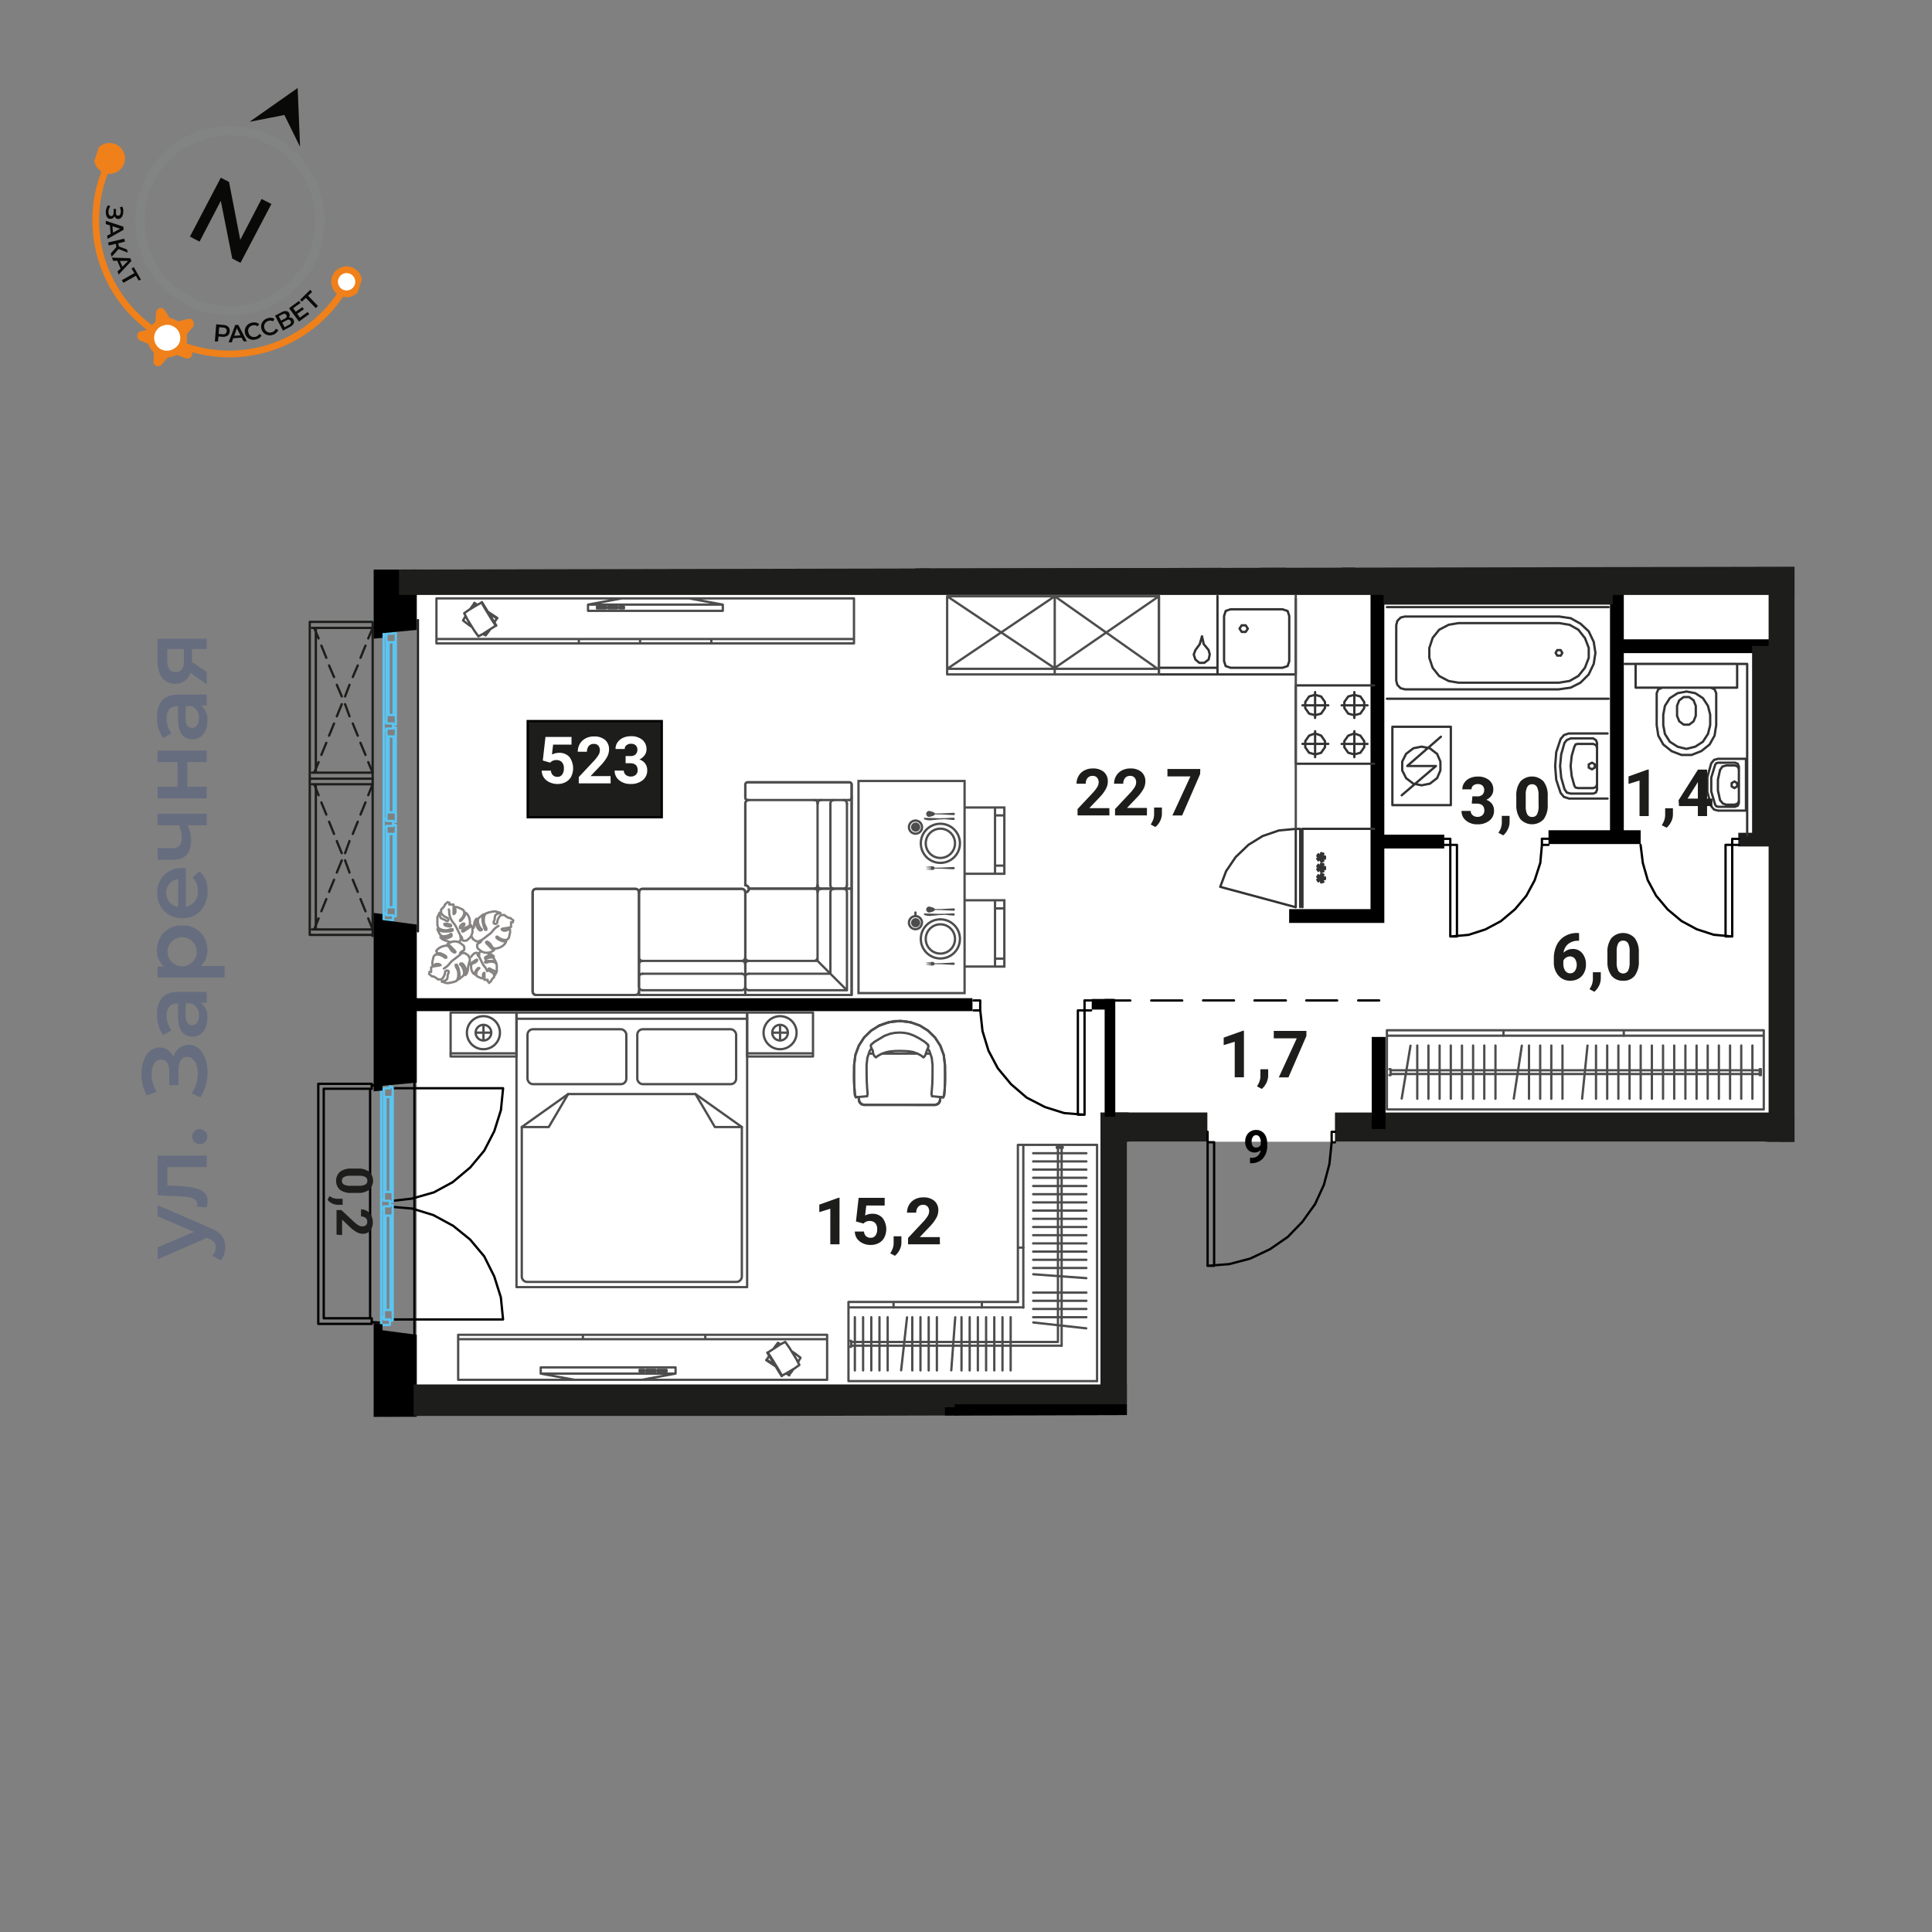 <svg xmlns="http://www.w3.org/2000/svg" viewBox="0 0 420 420"><rect x="0" y="0" width="420" height="420" fill="#808080" stroke="none"/><defs><clipPath id="a"><path fill="none" d="m390.11 123.2-327.46.66 1.76 184.2 180.56-.44V248.2h145.14v-125z"/></clipPath><clipPath id="b"><path transform="rotate(-71.65 49.14 49.255)" fill="none" d="M15.62 17.58h67.04v63.34H15.62z"/></clipPath></defs><g data-name="09 квартира"><path fill="#fff" d="m387.03 127.71-296.43.66v175.29h152.51V248.2h143.92V127.71z"/><g fill="none" stroke-linecap="round" stroke-linejoin="round" stroke-width=".5"><path stroke="#1d1e1b" d="M90.85 202.47V134.8"/><path stroke="#5bc5f2" d="M85.57 139.6v15.83M85.57 155.43h-1.08M84.49 155.43V139.6M84.49 139.61h1.08M86.05 139.5l-.48.11M84.49 139.61l-.48-.11M86.05 139.5v16.03M86.05 155.53l-.48-.11M85.57 155.43V139.6M84.49 155.43V139.6M84.49 155.42l-.48.11M84.01 155.53V139.5M84.01 137.74h1.44M85.45 137.74v-.22M85.45 137.53h.6M86.04 137.52v1.97M86.05 139.5l-.48.11M85.57 139.61h-1.08M84.49 139.61l-.48-.11M84 139.49v-1.75M85.45 157.28H84M84 157.28v-1.75M84.01 155.53l.48-.11M84.49 155.43h1.08M85.57 155.42l.48.11M86.05 155.54v1.96M86.05 157.51h-.6M85.45 157.51v-.22M85.57 160.12v16.47M85.57 176.59h-1.08M84.49 176.59v-16.47M84.49 160.12h1.08M86.05 160.01l-.48.11M84.49 160.12l-.48-.11M86.04 160.01v16.69M86.04 176.7l-.48-.11M85.57 176.59v-16.47M84.49 176.59v-16.47M84.48 176.59l-.48.11M84 176.7v-16.69M84.01 158.38h1.44M85.45 158.38v-.22M85.45 158.17h.6M86.05 158.16v1.85M86.05 160.01l-.48.11M85.57 160.12h-1.08M84.49 160.12l-.48-.11M84.01 160.01v-1.62M85.45 178.47h-1.44M84.01 178.47v-1.75M84 176.7l.48-.11M84.49 176.59h1.08M85.56 176.59l.49.11M86.05 176.71v1.97M86.05 178.68h-.6M85.45 178.68v-.21M85.57 181.3v15.93M85.57 197.23h-1.08M84.49 197.23V181.3M84.49 181.3h1.08M86.05 181.18l-.48.12M84.49 181.3l-.48-.12M86.05 181.19v16.15M86.05 197.34l-.48-.11M85.57 197.23V181.3M84.49 197.23V181.3M84.49 197.23l-.48.11M84.01 197.34v-16.15M84.01 179.55h1.44M85.45 179.55v-.21M85.45 179.34h.6M86.05 179.33v1.86M86.05 181.18l-.48.12M85.57 181.3h-1.08M84.49 181.3l-.48-.12M84.01 181.19v-1.65M85.45 198.98h-1.44M84.01 198.98v-1.64M84.01 197.34l.48-.11M84.49 197.23h1.08M85.57 197.23l.48.11M86.05 197.34v1.85M86.05 199.19h-.6M85.45 199.19v-.21M85.45 157.51v.66M85.45 178.69v.65M83.4 158.6l.6.31M84.01 158.92v18.99M84.01 198.44l-.6.43M83.41 137.97l.6.33M84.01 138.3v18.44M84.01 156.74l-.6.33M84.01 177.9l-.6.33M83.42 179.67l.6.32M83.41 198.87v-60.9M83.41 198.87v-19.21M83.41 157.07v-19.1M83.41 178.23v-19.64M85.45 136.66v1.08M85.45 137.74h-1.44M84.01 137.75v.55M84.01 138.3l-.6-.33M83.41 137.98v-1.31M83.41 136.66h2.04M85.45 157.29v1.09M85.45 158.38h-1.44M84 158.37v.54M84 158.91l-.6-.31M83.41 158.6v-1.54M83.41 157.07l.6-.33M84 156.73v.55M84 157.28h1.45M85.45 178.46v1.09M85.45 179.55h-1.44M84.01 179.56v.43M84.01 179.99l-.59-.32M83.41 179.66v-1.42M83.41 178.23l.6-.33M84.01 177.91v.56M84.01 178.47h1.44M85.45 198.97v1.09M85.45 200.06h-2.04M83.41 200.06v-1.2M83.41 198.87l.6-.43M84.01 198.43v.55M84.01 198.98h1.44M85.45 157.51v.66M83.41 157.06v1.54M84.01 200.06h.84M84.85 136.66h-.84M85.45 178.69v.65M83.41 178.24v1.42M81.37 203.5h-.36"/><path stroke="#1d1e1b" d="M81.01 135.08v68.42"/><path stroke="#5bc5f2" d="M81.01 135.07h.36M84.85 135.89v.77M84.84 200.06v.87"/><path stroke="#1d1e1b" d="M67.34 135.19h13.67M81.01 169.28H67.34M67.34 165.68v-30.5M67.34 169.28v-34.09M67.34 135.19h13.67M67.34 169.28h13.67M67.34 135.19v34.09M67.34 135.19h13.67M81.01 167.97H67.82M81.01 136.5H67.82M67.82 167.97h.84M68.66 136.5h-.84M68.66 167.97v-31.46M67.34 169.28h13.67M81 203.24H67.33M67.35 199.78v-30.49M67.33 203.24v-33.96M81 203.24H67.33M67.33 203.24H81M67.33 169.28v33.96M67.34 169.28h13.67M81.01 202.05H67.82M81.01 170.49H67.82M67.82 202.05h.84M68.66 170.49h-.84M68.66 202.05v-31.58M68.3 136.52l.96 2.27M69.86 140.35l1.08 2.65M71.54 144.67l1.08 2.51M73.22 148.87l1.08 2.53M75.02 153.08l.96 2.64M76.69 157.28l1.08 2.65M78.36 161.48l1.09 2.63M80.05 165.68l.96 2.29M81.01 136.52l-.96 2.27M79.45 140.35 78.37 143M77.77 144.67l-1.08 2.51M75.98 148.87l-.96 2.53M74.3 153.08l-1.08 2.64M72.62 157.28l-1.08 2.65M70.94 161.48l-1.08 2.63M69.26 165.68l-.96 2.29M68.3 170.47l.96 2.4M69.86 174.44l1.08 2.64M71.54 178.64l1.08 2.65M73.21 182.83l1.08 2.64M75.02 187.03l.96 2.65M76.69 191.25l1.08 2.63M78.37 195.45l1.08 2.65M80.05 199.65l.96 2.4M81.01 170.47l-.96 2.4M79.45 174.44l-1.08 2.64M77.77 178.64l-1.08 2.65M75.98 182.83l-.96 2.64M74.3 187.03l-1.08 2.65M72.62 191.25l-1.08 2.63M70.94 195.45l-1.08 2.65M69.26 199.65l-.96 2.4"/><path stroke="#000" d="m80.81 287.42 2.04.12"/><path stroke="#5bc5f2" d="M82.86 287.55v1.2"/><path stroke="#000" d="m82.85 235.84-2.03.12"/><path stroke="#5bc5f2" d="M84.77 286.84v.23M83.46 286.84h1.31"/><path stroke="#000" d="m109.36 286.84-.48-4.81M108.88 282.03l-1.44-4.56M107.44 277.47l-2.16-4.32M105.28 273.14l-3.11-3.71M102.17 269.44l-3.72-3.01M98.45 266.45l-4.2-2.28M94.25 264.16l-4.68-1.44M89.58 262.73l-4.2-.36M109.36 286.84H85.37M85.37 261.05l4.2-.48M89.57 260.56l4.68-1.33M94.25 259.25l4.2-2.28M98.45 256.96l3.72-3.12M102.18 253.85l3.1-3.72M105.28 250.12l2.16-4.19M107.44 245.94l1.44-4.57M108.89 241.38l.48-4.8M85.37 236.57h23.99"/><path stroke="#5bc5f2" d="m83.46 286.22-.6.36"/><path stroke="#000" d="M80.46 236.69v49.89M90.09 232.96v57.22M70.38 286.58v-49.89M70.38 236.69h10.08M80.46 286.58H70.38M70.38 286.58h10.44M80.82 287.8H69.19M70.38 236.69v49.89M69.19 287.8v-52.19M80.82 236.69H70.38M69.19 235.61h11.63M80.82 287.42v-.12M80.82 287.31v-.13M80.82 287.19v-.13M80.82 287.07v-.12M80.82 286.95v-.12M80.82 286.84v-.13M80.82 286.71v.13M80.82 286.83v.12M80.82 286.95v.12M80.82 287.06v.13M80.82 287.18v.13M80.82 235.97v.25M80.82 236.21v.12M80.82 236.33v.12M80.82 236.45v.12M80.82 236.56v.13M80.82 236.69v-.13M80.82 236.57v-.12M80.82 236.45v-.12M80.82 236.33v-.12M80.82 236.22v-.25M80.82 235.96h0M80.82 236.69v-1.08M80.82 286.59v1.21M69.19 235.61h11.63M69.19 287.8v-52.19M80.82 287.8H69.19M70.38 236.69h10.44M70.38 286.58v-49.89M80.82 286.58H70.38"/><path stroke="#5bc5f2" d="M82.86 234.65v1.19M82.86 288.75v-.72M83.45 264.15v20.75M85.36 284.9v-20.75M85.36 284.9l-.48-.12M84.89 284.78v-20.51M85.36 284.9v-20.75M83.82 284.78v-20.51M83.81 284.78l-.36.12M83.45 284.9v-20.75M84.89 264.27l.48-.12M83.46 264.15l.36.12M83.46 284.91v1.93M83.81 284.78l-.36.12M84.89 284.78h-1.07M85.36 284.9l-.48-.12M85.37 287.07v-2.16M84.77 287.07h.6M84.77 261.99v.25M85.37 262.01h-.6M85.37 264.16V262M84.89 264.27l.48-.12M83.82 264.27h1.07M83.46 264.15l.36.12M83.46 262.24v1.92M84.77 262.24h-1.31M83.82 284.78h1.07M83.82 264.27v20.51M84.89 264.27h-1.07M84.89 284.78v-20.51M83.46 238.37v20.88M85.37 259.25v-20.88M85.37 259.25l-.48-.13M84.88 259.11v-20.63M85.37 259.25v-20.88M83.81 259.11v-20.63M83.82 259.12l-.36.13M83.46 259.25v-20.88M84.89 238.48l.48-.12M83.46 238.36l.36.12M83.46 259.24v1.81M83.82 259.12l-.36.13M84.88 259.11h-1.07M85.37 259.25l-.48-.13M85.37 261.28v-2.03M84.77 261.28h.6M84.77 261.04v.24M83.46 261.05h1.31M84.77 236.33v.24M85.37 236.33h-.6M85.37 238.37v-2.04M84.89 238.48l.48-.12M83.82 238.48h1.07M83.46 238.36l.36.12M83.46 236.56v1.81M84.77 236.57h-1.31M83.81 259.11h1.07M83.81 238.48v20.63M84.89 238.48h-1.07M84.65 235.37h-1.59M84.88 259.11v-20.63M83.46 262.24h1.31M83.46 262.85v-.6M82.86 262.49l.6.36M82.86 260.92v1.55M83.47 260.57l-.6.36M83.46 261.05v-.48M84.77 261.05h-1.31M84.77 262.24v-1.2M83.46 237.06l-.6-.37M83.46 286.23v-23.39M83.46 260.56v-23.51M82.86 236.69v49.89M84.77 262.01v-.73M82.86 235.37v1.32M84.77 236.57v-1.2M83.46 236.57h1.31M83.46 237.06v-.49M82.86 236.69l.6.37M83.46 286.84v-.6M84.77 286.84h-1.31M84.77 288.03v-1.21M82.86 288.03h1.91M82.86 286.59v1.44M83.46 286.22l-.6.36M83.46 288.03h.83"/></g><g clip-path="url(#a)"><path d="M81.23 100.41v38.43l1.92-.18v-1.03l7.44-.69v-34l-7.44-.98v-1.29l-1.92-.26zM81.38 443.75v-67.46l2 .27v1.54l7.74 1.03v61.76l-7.74.54v1.93l-2 .39z"/><path d="M90.29 389.3h7.81v34.07h-7.81zM81.23 287.64v30.51l1.92-.17v-1.04l7.44-.68v-26.09l-7.44-.98v-1.29l-1.92-.26zM81.23 198.46v38.79l1.92-.18v-1.03l7.44-.69v-34.36l-7.44-.98v-1.3l-1.92-.25zM81.23 19.86v29.93l1.92-.17v-1.04l7.44-.68V22.39l-7.44-.98v-1.29l-1.92-.26z"/><path fill="#1d1d1b" d="M89.92 29.55h112.5v6.24H89.92zM273.96-112.4h6.31v123h-6.31zM366.31-112.7h7.15V69.86h-7.15z"/><path fill="#1d1d1b" d="M324.5 63.5h113.7v6.36H324.5zM274.03 63.37h22.07v6.49h-22.07zM312.4 302.17h112.63v5.65H312.4z"/><path fill="#1d1d1b" d="M367.22 304.93h7.07v179.3h-7.07zM274.14 392h6.23v96.08h-6.23zM89.92 300.97h194.9v6.84H89.92z"/><path fill="#1d1d1b" d="M239.23 241.84h6.13v63.1h-6.13z"/><path fill="#1d1d1b" d="M240.32 241.84h22.15v6.37h-22.15zM290.21 241.85h99.54v6.46h-99.54z"/><path fill="#1d1d1b" d="M383.81 242.68h7.18v5.64h-7.18zM274.03 66.97h5.4v59.26h-5.4z"/><path fill="none" stroke="#000" stroke-linecap="round" stroke-linejoin="round" stroke-width=".5" d="M202.42 33.03v-7.45M202.42 21.03v-6.71M202.42 9.88V2.43M248.59 1.24h-5.75M238.27 1.24h-6.72M227 1.24h-6.71M215.85 1.24H209M204.59 1.25h-6.72M193.3 1.24h-6.71M182.03 1.23h-5.76M176.28 1.24v-8.87"/><path d="M247.56 8.32h35.23v2.53h-35.23zM307.97 8.32h61.47v2.53h-61.47z"/><path fill="none" stroke="#000" stroke-miterlimit="10" stroke-width="3" d="M223.04 65.89H200.5v60.2M245.96 64.89h31.55M333.63 36.64v28.85M370.34-8.91h57.32v22.63M351.5 126.7v56.61M336.63 181.99h20.04M352.81 140.48h33.24M299.44 127.65v71.49h-19.19M313.97 182.95h-15.23M209.02 391.17H94.83M206.91 305.93v55.72h22.97M251.13 362.27h27.57v-55.41M313.48 365.14v-3.84h57.09M314.55 387.56v3.81h54.16M370.82 351.65h56.11v3.52M426.22 377.84v4.08h-54.03"/><path d="M359.19 361.3h1.8v30.81h-1.8zM379.64 351.46h1.8v30.81h-1.8zM207.51 305.28h64.35v6.13h-64.35z"/><path fill="none" stroke="#000" stroke-miterlimit="10" stroke-width="3" d="M270.6 306.91v22.36h7.98M299.7 225.42v20.02"/><path fill="#1d1d1b" d="M384.48 123.7v16.73h-3.59v40.83h3.59v67.05h5.75V123.7h-5.75z"/><path fill="#1d1d1b" d="M377.89 181.04h10.54v2.98h-10.54zM390.29 123.1H86.74v6.24h214.04v2.1h49.82v-2.1h39.69v-6.24z"/><path fill="#1d1d1b" d="M200.15 118.77h65.36v5.76h-65.36z"/><path fill="none" stroke="#1d1d1b" stroke-miterlimit="10" stroke-width="3" d="M272.66 65.89v32.99h-8.39v24.23M293.15 68.06v58.41M333.99 62.9h11.51v-8.05h20.99M372.85 54.86h24.17v8.04h29.56"/><path fill="#1d1d1b" d="M363.73 10.36h4.31v43.31h-4.31zM372.5-7.99h4.42V54.8h-4.42zM254.1 390.2h29.03v2.59H254.1z"/><path d="M308.31 390.31h6.24v2.54h-6.24z"/><path fill="none" stroke="#000" stroke-linecap="round" stroke-linejoin="round" stroke-width=".5" d="M254.48 390.32h-3.49M246.44 390.33h-6.71M235.16 390.32h-6.71M224 390.31h-6.83M212.74 390.32h-3.6M313.13 362.02v-3.59M313.13 353.98v-6.83M313.13 342.72V336M313.13 331.44v-6.72M313.13 320.16v-6.72"/><path d="M89.77 217h121.64v2.81H89.77zM237.33 217.17h4.79v2.31h-4.79z"/><path d="M240.14 217.17h2.31v25.58h-2.31zM333.08 10.2h2.69v3.87h-2.69zM247.61 1.55h1.48v8.53h-1.48z"/><path d="M247.66 1.43h26.38v1.25h-26.38z"/><path fill="none" stroke="#000" stroke-linecap="round" stroke-linejoin="round" stroke-width=".5" d="M241.16 217.5h4.56M250.27 217.5H257M261.54 217.48h6.72M272.71 217.49h6.83M283.97 217.49h6.71M295.26 217.49h4.56"/><path fill="#1d1d1b" d="M199.67 29.52h2.82v8.41h-2.82zM198.98 63.22h3.93v2.31h-3.93z"/></g><g data-name="с/у" fill="none" stroke="#333" stroke-linecap="round" stroke-linejoin="round" stroke-width=".5"><path d="m312.17 166.52-7.45 6.37M313.24 160.16l-7.32 6.36M312.17 166.52h-6.24M309.04 162.31l1.8.36M310.84 162.68l1.56 1.2M312.41 163.88l.72 1.68M313.13 165.56v1.92M313.13 167.48l-.72 1.68M312.4 169.16l-1.56 1.21M310.84 170.36l-1.8.36M309.04 170.72l-1.8-.36M307.24 170.36l-1.56-1.19M305.67 169.15l-.84-1.67M304.83 167.48v-1.92M304.83 165.56l.84-1.68M305.68 163.88l1.56-1.2M307.24 162.67l1.8-.36M315.4 175.03v-17.04M315.4 157.99h-12.71M302.69 158v17.03M302.69 175.03h12.71M317.08 148.41l-2.16-.36M314.93 148.05l-2.05-1.08M312.87 146.97l-1.44-1.81M311.44 145.17l-.71-2.15M310.72 143.01v-2.17M310.73 140.85l.71-2.16M311.43 138.69l1.44-1.8M312.88 136.89l2.05-1.07M314.92 135.82l2.16-.36M338.91 148.41l2.27-.37M341.19 148.05l1.91-1.09M343.11 146.97l1.43-1.8M344.55 145.17l.83-2.16M345.38 143.01v-2.16M345.38 140.85l-.83-2.17M344.54 138.7l-1.43-1.82M343.1 136.88l-1.91-1.07M341.18 135.82l-2.27-.37M339.64 141.94l-.36-.61M339.27 141.33h-.72M338.54 141.32l-.36.6M338.18 141.92l.36.61M338.55 142.52h.72M339.28 142.54l.36-.6M338.91 149.85l2.53-.36M341.43 149.5l2.15-1.09M343.58 148.41l1.8-1.8M345.37 146.61l1.09-2.29M346.46 144.34l.37-2.41M346.83 141.93l-.37-2.4M346.46 139.53l-1.09-2.28M345.38 137.25l-1.8-1.67M343.58 135.58l-2.15-1.2M341.44 134.39l-2.53-.37M305.45 149.86h33.47M303.52 147.93l.25.96M303.77 148.89l.71.72M304.48 149.61l.96.25M303.53 135.94v11.99M305.44 134.02l-.96.23M304.48 134.26l-.71.72M303.77 134.98l-.25.96M338.92 134.03h-33.47M349.7 151.9h-48.2M301.5 131.98h48.2M317.08 148.41h21.84M317.08 135.46h21.84M349.7 131.98h-48.2M339.28 160.64l.71-.84M339.99 159.8l1.08-.37M341.07 173.59l-1.08-.35M339.99 173.25l-.71-.85M341.44 172.52l-.85-.23M340.6 172.28l-.48-.71M341.44 160.53l-.85.35M340.6 160.88l-.48.6M346.09 165.79l.6.37M346.69 166.16v.72M346.69 166.88l-.6.35M346.1 167.25l-.71-.37M345.38 166.88v-.71M345.39 166.16l.71-.36M347.18 162.56v-1.08M346.34 171.33l.61-.25M346.95 171.09l.23-.6M347.18 162.56l-.24-.6M346.95 161.96l-.61-.24M347.18 170.48v-7.92M342.27 170.85l.24.35M342.5 171.2l.48.11M342.27 162.32l.24-.47M342.5 161.83l.48-.12M342.98 161.72h3.36M346.34 171.32h-3.36M341.44 166.52l.23-2.16M341.66 164.36l.6-2.05M342.26 170.83l-.6-2.16M341.67 168.69l-.23-2.17M347.18 161.48l-.24-.6M346.95 160.89l-.61-.37M347.18 171.69l-.24.6M346.95 172.28l-.61.24M347.18 171.69v-.6M341.43 160.52h4.91M339.15 166.52l.24-2.52M339.39 164l.72-2.53M340.11 171.56l-.72-2.53M339.39 169.03l-.24-2.51M346.34 172.52h-4.91M341.08 159.45h8.39M338.08 166.52l.23-2.99M338.31 163.52l.96-2.88M339.27 172.4l-.96-2.88M338.31 169.52l-.23-3M349.47 173.6h-8.39M347.18 166.52v4.8M360.15 150.69l.35-.84M360.5 149.85l.84-.35M360.15 157.64v-6.95M373.09 157.63l-.36 2.29M372.73 159.92l-1.08 1.93M371.66 161.84l-1.8 1.44M369.86 163.28l-2.16.85M367.69 164.12h-2.16M365.54 164.12l-2.16-.83M363.37 163.27l-1.8-1.43M361.58 161.84l-1.08-1.92M360.5 159.92l-.35-2.28M373.09 150.69v6.94M371.89 149.49l.84.36M372.73 149.85l.36.84M355.57 144.33v5.15M377.64 144.32h-22.07M377.64 149.49v-5.17M361.58 155.37v2.26M371.78 155.37v2.27M361.58 157.64l.36 1.92M361.94 159.56l1.07 1.69M363.01 161.25l1.69 1.08M364.69 162.33l1.92.47M366.6 162.8l1.93-.48M368.54 162.32l1.67-1.08M370.2 161.23l1.09-1.67M371.3 159.57l.48-1.93M371.78 155.37l-.48-1.92M371.29 153.44l-1.09-1.67M370.21 151.78l-1.67-1.09M368.53 150.69l-1.93-.37M366.61 150.34l-1.92.35M364.7 150.69l-1.69 1.08M363.01 151.78l-1.07 1.67M361.94 153.45l-.36 1.92M364.58 153.45v2.15M368.65 153.45v2.15M368.65 155.6l-.48 1.2M368.18 156.8l-.96.73M367.22 157.53h-1.2M366.01 157.52l-.96-.72M365.05 156.8l-.48-1.2M368.65 153.45l-.48-1.2M368.18 152.25l-.96-.71M367.22 151.53h-1.2M366.01 151.53l-.96.72M365.05 152.24l-.48 1.21M377.64 149.49h-22.07M373.58 176.24l-.97-.25M372.62 176l-.6-.73M372.01 175.27l-.84-3.1M371.17 172.16v-3.24M371.17 168.92l.84-3M372.02 165.93l.6-.73M372.61 165.2l.85-.24M373.44 164.96h6.12M379.56 176.22h-6M373.94 167.37l.48-.73M374.41 166.65l.85-.24M375.26 174.92l-.72-.24M374.53 174.68l-.59-.72M373.93 173.96l-.48-2.16M373.46 171.81v-2.29M373.45 169.52l.48-2.17M375.26 166.4h1.92M377.18 174.92h-1.92M377.17 165.79l.59.25M377.78 166.04l.24.61M377.17 175.38l.59-.23M377.78 175.15l.24-.59M373.46 165.81h3.72M373.57 175.39h3.6M373.58 175.39l-.48-.12M373.09 175.27l-.24-.36M372.85 166.27l.24-.35M373.1 165.93l.36-.12M372.85 174.92l-.84-2.87M372.01 172.05v-3.01M372.01 169.05l.84-2.76M378.02 174.56v-7.91M377.05 169.88l.59.36M377.64 170.24v.71M377.64 170.95l-.59.36M377.06 171.33l-.6-.36M376.45 170.96v-.72M376.46 170.24l.6-.36M377.17 174.91l.59-.24M377.78 174.68l.24-.59M378.02 167.24l-.24-.59M377.76 166.64l-.59-.24M379.56 164.96v11.26M379.82 144.33h-26.63M379.82 181.63v-37.3"/></g><g fill="none" stroke="#333" stroke-linecap="round" stroke-linejoin="round" stroke-width=".5"><path d="M267.54 132.46h11.28M278.82 132.46l1.07.36M279.91 132.82l.36 1.08M267.53 145.17l-1.08-.37M266.46 144.81l-.36-1.08M280.27 143.74l-.36 1.07M279.89 144.81l-1.07.35M266.1 143.73v-9.83M280.27 133.9v9.84M278.82 145.17h-11.28M264.67 146.61v-17.04M281.69 146.61h-17.03M281.69 130.17v16.44M269.46 136.65l.48.72M269.94 137.37h.84M270.79 137.37l.48-.71M271.27 136.66l-.48-.72M270.78 135.94h-.84M269.94 135.93l-.48.72M266.1 133.9l.36-1.08M266.45 132.81l1.08-.36M294.42 159.44l-1.33.49M293.09 159.92l-.84 1.19M292.25 161.11v1.33M292.25 162.44l.84 1.19M293.09 163.64l1.33.36M294.4 164l1.33-.36M295.73 163.64l.84-1.2M296.57 162.44v-1.32M296.57 161.12l-.84-1.2M295.73 159.92l-1.33-.48M285.9 159.44l1.32.48M287.2 159.91l.84 1.21M288.04 161.12v1.32M288.04 162.44l-.84 1.19M287.22 163.65l-1.32.36M285.89 164l-1.31-.37M284.58 163.64l-.83-1.19M283.75 162.45v-1.32M283.75 161.12l.83-1.19M284.58 159.92l1.31-.48M294.42 155.49l-1.33-.36M293.09 155.13l-.84-1.21M292.25 153.93v-1.33M292.25 152.6l.84-1.19M293.09 151.41l1.33-.36M294.4 151.05l1.33.36M295.73 151.4l.84 1.22M296.57 152.62v1.31M296.57 153.93l-.84 1.2M295.73 155.13l-1.33.35M285.9 155.48l1.32-.35M287.2 155.13l.84-1.21M288.04 153.92v-1.32M288.04 152.6l-.84-1.19M287.22 151.42l-1.32-.37M285.89 151.04l-1.31.37M284.58 151.42l-.83 1.2M283.75 152.62v1.31M283.75 153.94l.83 1.19M284.58 155.13l1.31.35M298.72 149h-17.03M281.69 149v17.03M281.69 166.03h17.03M294.42 164.6v-5.64M297.29 161.72h-5.63M285.89 164.6v-5.64M283.14 161.71h5.62M294.42 150.45v5.63M297.29 153.33h-5.63M285.89 150.45v5.63M283.14 153.33h5.62M264.67 146.61v-17.04M259.87 141.34l-.36.95M259.51 142.29l.36 1.09M259.88 143.38l.84.71M260.71 144.09h1.08M261.79 144.1l.96-.73M262.75 143.37l.24-1.08M262.99 142.29l-.24-.96M261.3 138.33l-.47 1.67M260.83 140.02l-.96 1.31M262.75 141.33l-1.08-1.32M261.67 140.01l-.36-1.68M264.67 145.17h-12.72M251.95 129.59v17.02M251.95 146.61h12.72M264.67 143.25v-5.16M286.6 185.71l.48.48M286.37 186.07l.6.35M286.61 185.71l-.24.36M286.6 187.02l.48-.35M286.37 186.66l.6-.24M286.61 187.03l-.24-.35M287.22 185.47l-.11.73M287.69 185.59l-.36.72M287.21 185.46l.48.13M287.22 187.27l-.11-.59M287.69 187.15l-.36-.6M287.21 187.26l.48-.11M288.04 186.66l-.72-.12M288.04 186.18l-.72.13M288.04 186.66v-.48M286.6 187.99l.48.48M286.37 188.35l.6.35M286.61 188l-.24.35M286.6 189.31l.48-.48M286.37 188.94l.6-.24M286.61 189.32l-.24-.37M287.22 187.76l-.11.72M287.69 187.87l-.36.71M287.21 187.75l.48.12M287.22 189.56l-.11-.73M287.69 189.43l-.36-.6M287.21 189.55l.48-.12M288.04 188.95l-.72-.13M288.04 188.47l-.72.11M288.04 188.95v-.48M286.6 190.26l.48.48M286.37 190.63l.6.24M286.61 190.27l-.24.36M286.6 191.59l.48-.48M286.37 191.23l.6-.36M286.61 191.6l-.24-.37M287.22 190.04l-.11.72M287.69 190.14l-.36.73M287.21 190.03l.48.11M287.22 191.84l-.11-.72M287.69 191.71l-.36-.6M287.21 191.83l.48-.12M288.04 191.11h-.72M288.04 190.74l-.72.12M288.04 191.11v-.37M265.27 192.79l1.3-3.48M266.59 189.32l2.04-3.01M268.63 186.31l2.76-2.64M271.38 183.67l3.12-1.93M274.49 181.75l3.49-1.2M277.97 180.54l3.72-.35M281.69 197.22l-16.43-4.43M282.66 196.74h.48M281.69 180.19v17.03M282.65 180.19h-.96M282.65 197.21v-17.02M283.14 180.55h-.48M283.14 180.19v17.03M298.72 180.18h-15.59"/></g><g fill="none" stroke="#000" stroke-linecap="round" stroke-linejoin="round" stroke-width=".5"><path d="M262.52 248.32v-2.28M289.49 248.33h.72M290.21 246.04h-.72M289.49 246.04v2.28M262.5 275.18h1.44M263.94 275.18v-26.87M263.94 248.31h-1.44M262.52 248.32v26.86M289.49 248.32l-.48 4.67M289.02 252.99l-1.21 4.56M287.81 257.55l-1.92 4.2M285.89 261.75l-2.75 3.84M283.14 265.59l-3.24 3.36M279.89 268.94l-3.84 2.65M276.06 271.58l-4.31 2.04M271.74 273.62l-4.56 1.2M267.18 274.81l-4.67.37M263.94 268.47v3.47M263.94 268.47v-3M315.28 183.67v-1.32M315.28 182.35h-1.33M313.95 183.67h1.33M335.19 183.67h1.44M336.63 182.34h-1.44M335.2 182.36v1.32M315.28 203.58h1.45M316.73 203.58v-19.91M316.73 183.67h-1.45M315.28 183.67v19.91M335.2 183.68l-.36 3.96M334.83 187.63l-1.2 3.72M333.63 191.35l-1.8 3.35M331.84 194.7l-2.52 3M329.31 197.7l-3 2.52M326.32 200.23l-3.36 1.79M322.96 202.03l-3.71 1.2M319.25 203.23l-3.96.36M376.57 183.67h1.45M378.02 182.36h-1.45M376.57 182.35v1.31M376.57 203.58v-19.92M376.57 183.66h-1.44M375.12 183.66v19.92M375.13 203.58h1.44M356.65 183.67l.49 3.96M357.14 187.62l1.07 3.73M358.21 191.34l1.8 3.36M360.01 194.7l2.52 3M362.54 197.71l3 2.51M365.52 200.21l3.36 1.81M368.89 202.02l3.73 1.21M372.61 203.21l3.96.37M235.76 219.65h1.44M237.2 217.48h-1.44M235.77 217.5v2.15M213.09 219.65v-2.16M213.09 217.49h-1.45M211.64 219.65h1.45M235.77 242.33v-22.68M235.77 219.65h-1.44M234.32 219.65v22.67M234.33 242.33h1.44M213.1 219.65l.48 4.44M213.57 224.09l1.32 4.32M214.89 228.41l2.03 3.83M216.93 232.25l2.89 3.48M219.81 235.71l3.35 2.88M223.17 238.6l3.95 2.04M227.13 240.65l4.2 1.32M231.33 241.97l4.44.36"/></g><path fill="none" stroke="#4d4d4d" stroke-linecap="round" stroke-linejoin="round" stroke-width=".5" d="M205.9 129.62h46.03v16.99H205.9zM251.65 145.39h-45.72M229.29 129.62v16.9M228.91 145.02l-23.01-15.4M229.29 129.62l-23.36 15.77M251.65 145.39l-22.36-15.77M251.93 129.62l-22.64 15.6M221.28 283.03v-34.15h17.21v51.34M222.46 284.26V248.9M222.52 271.22h-1.15M231.03 249.53h-1.29M231.03 249.35h-1.29M229.74 249.53v-.18M231.03 249.53v-.18M229.99 291.73v-42.2M230.79 292.54v-43.01M236.14 288.77l-11.51-1.28M236.17 286.35H224.6M236.17 284.56H224.6M236.17 282.78H224.6M236.17 281H224.6M236.16 277.86l-11.54-.85M236.17 275.65H224.6M236.17 273.87H224.6M236.17 272.09H224.6M236.17 270.3H224.6M236.17 268.52H224.6M236.17 266.74H224.6M236.17 264.96H224.6M236.17 263.17H224.6M236.17 261.39H224.6M236.17 259.61H224.6M236.17 257.83H224.6M236.17 256.04H224.6M236.17 254.26H224.6M236.17 252.48H224.6M236.17 250.7H224.6"/><path fill="none" stroke="#4d4d4d" stroke-linecap="round" stroke-linejoin="round" stroke-width=".5" d="M238.49 300.24h-54.04v-17.21h36.84M184.64 284.21h37.82M194.25 284.26v-1.15M213.45 284.26v-1.15M185.04 292.78v-1.29M184.86 291.49h.18M184.86 292.78h.18M185.04 291.73h44.75M185.04 292.54h45.75M185.84 297.92v-11.57M187.63 297.92v-11.57M189.41 297.92v-11.57M191.19 297.92v-11.57M192.97 297.92v-11.57M195.9 297.89l1.28-11.51M198.32 297.92v-11.57M200.1 297.92v-11.57M201.89 297.92v-11.57M203.67 297.92v-11.57M206.8 297.9l.86-11.53M209.02 297.92v-11.57M210.8 297.92v-11.57M212.58 297.92v-11.57M214.37 297.92v-11.57M216.15 297.92v-11.57M217.93 297.92v-11.57M219.71 297.92v-11.57M199.98 222.95l-2.02-.72-2.31-.28-2.31.25-2.2.75-1.79 1.12-1.5 1.47-1.15 1.77-.75 2.03-.27 2.21-.01 1.15-.01.95v.82l.02.77.03.8.06.9.08 1.06.01.07.03.08.03.07.04.08.03.07.04.16.69-.06v.53l.15.59.44.44.59.16 15.3.01.59-.16.44-.43.15-.6.01-.52.68.07.01-.08.03-.08.03-.08.04-.07.04-.07.02-.08.02-.07.09-1.07.06-.9.03-.81.01-.78v-.82l-.01-.94-.01-1.15-.27-2.21-.74-2.02-1.15-1.78-1.5-1.48-1.79-1.12h0zM199.98 222.95h0M201.77 224.07l-1.79-1.12M203.27 225.55l-1.5-1.47M204.42 227.33l-1.15-1.78M205.16 229.35l-.74-2.02M205.43 231.56l-.27-2.21M205.44 232.71l-.01-1.15M205.45 233.65l-.01-.94M205.45 234.47v-.82M205.44 235.25l.01-.78M205.41 236.06l.03-.81M205.35 236.96l.06-.91M205.26 238.03l.09-1.07M205.24 238.1l.02-.07M205.21 238.18l.03-.08M205.18 238.25l.03-.07M205.14 238.32l.04-.07M205.11 238.4l.03-.08M205.08 238.48l.03-.08M205.07 238.56l.01-.08M204.39 238.49l.68.07M204.38 239.01l.01-.52M204.38 239.01h0"/><path d="M204.38 239a1.18 1.18 0 0 1-1.18 1.19M187.9 240.19l15.3.01M187.9 240.19h0M187.9 240.19a1.19 1.19 0 0 1-1.13-.82 1.51 1.51 0 0 1-.06-.37M186.71 238.47v.53M186.03 238.53l.68-.06M185.99 238.37l.04.16M185.96 238.3l.03.07M185.92 238.22l.04.07M185.89 238.15l.03.07M185.86 238.08l.03.07M185.85 238l.01.08M185.77 236.94l.08 1.06M185.71 236.04l.06.9M185.68 235.24l.03.8M185.66 234.47l.02.77M185.66 233.65v.82M185.67 232.7l-.01.95M185.68 231.55l-.01 1.15M185.95 229.34l-.27 2.21M186.7 227.32l-.75 2.02M187.85 225.54l-1.15 1.78M189.35 224.07l-1.5 1.47M191.14 222.95l-1.79 1.12M191.14 222.95h0M191.14 223a8.83 8.83 0 0 1 1.2-.48 10.43 10.43 0 0 1 5.62-.24M199.98 222.95l-2.02-.72M202.58 238.3l2.49.26M202.59 238.22l-.01.08M205.07 238.56l.01-.08M202.57 238.14l.02.08M205.08 238.48l.03-.08M202.55 238.06l.02.08M205.11 238.4l.03-.08M202.53 237.99l.02.07M205.14 238.32l.04-.07M202.51 237.91l.02.08M205.18 238.25l.03-.07M202.5 237.84l.01.07M205.21 238.18l.03-.08M202.5 237.76v.08M205.24 238.1l.02-.07M202.59 236.73l-.09 1.03M205.26 238.03l.09-1.07M202.65 235.9l-.06.84M205.35 236.96l.06-.91M202.69 235.16l-.03.74M205.41 236.06l.03-.81M202.71 234.45l-.02.71M205.44 235.25l.01-.78M205.45 234.47v-.82M202.72 233.66l-.01.79M205.45 233.65l-.01-.94M202.72 232.72v.94M205.44 232.71l-.01-1.15M202.73 231.57l-.01 1.15M205.43 231.56l-.27-2.21M202.55 229.96l.18 1.61M205.16 229.35l-.74-2.02M202.05 228.49l.5 1.47M204.42 227.33l-1.15-1.78M201.69 227.91l.36.58M203.27 225.55l-1.5-1.47M201.77 224.07l-1.79-1.12M199.98 222.95l-2.02-.72M192.5 225.1l-.26.1M192.24 225.19l-.26.17M191.14 222.95l-1.79 1.12M191.14 222.94l-1.13.72M189.35 224.07l-1.5 1.47M187.85 225.54l-1.15 1.78M189.45 227.86l-.38.62M186.7 227.32l-.75 2.02M189.06 228.48l-.5 1.47M185.95 229.34l-.27 2.21M188.56 229.95l-.18 1.61M185.68 231.55l-.01 1.15M188.38 231.56l.01 1.15M185.67 232.7l-.01.95M188.39 232.71l.01.93M185.66 233.65v.82M188.39 233.64l.02.79M185.66 234.47l.02.77M188.41 234.43l.02.72M185.68 235.24l.03.8M188.43 235.15l.04.74M185.71 236.04l.06.9M188.47 235.89l.05.84M185.77 236.94l.08 1.06M188.52 236.73l.09 1.04M185.85 238l.01.08M188.61 237.77v.07M185.86 238.08l.03.07M188.61 237.84l-.02.08M185.89 238.15l.03.07M188.59 237.92l-.02.07M185.92 238.22l.04.07M188.57 237.99l-.02.08M185.96 238.3l.03.07M188.55 238.07l-.02.08M185.99 238.37l.03.08M188.53 238.15l-.01.08M186.02 238.45l.01.08M188.52 238.23v.08M186.03 238.53l2.49-.22M188.87 229.05h.97M191.78 229.05h7.68M201.26 229.05h.98M186.71 238.47v.53M187.9 240.19l15.3.01M204.38 239.01l.01-.52M189.62 228.21l.12.19M189.74 228.4l.02.03M189.45 227.87l.17.34M189.3 227.43l.15.44M193.45 228.59l1.12-.11M194.57 228.48l1.09-.02M189.35 227.12l-.05.31M190.08 226.5l-.73.62M195.66 228.46l1.09.03M192.68 228.74l.77-.16M189.76 228.43l.01.15M191.98 225.36l-1.9 1.14M196.75 228.49l.98.07M190.42 229.86l.49-.37M190.91 229.49l.81-.42M191.72 229.07l.28-.11M189.77 228.58l-.01.23M197.73 228.57l.88.15M189.76 228.81v.02M198.61 228.75v-.03M190.09 229.58l.33.28M189.92 229.26l.17.32M189.76 228.83l.16.43M192.44 225.12l1.06-.39M198.61 228.75l.9.3M199.53 229.08l-.02-.03M193.51 224.73l1.01-.2M199.53 229.08l.77.42M194.52 224.53l1.04-.06M200.3 229.5l.45.37M195.56 224.47l1.04.06M201.04 229.59l-.29.28M201.19 229.26l-.15.33M201.34 228.84l-.15.42M201.33 228.82l.01.02M196.6 224.53l1.01.2M201.55 228.22l-.21.62M197.61 224.73l1.07.4M201.7 227.87l-.15.35M198.68 225.13l1.22.64M201.85 227.47l-.14.4M201.85 227.47l-.01-.02M201.84 227.45l-.1-.13M199.9 225.77l1.11.71M201.78 227.13l-.04.2M201.05 226.51l-.04-.03M201.78 227.13l-.73-.62M192 228.96l.68-.22" fill="none" stroke="#4d4d4d" stroke-linecap="round" stroke-linejoin="round" stroke-width=".5"/><path d="M187.9 240.19a1.19 1.19 0 0 1-1.13-.82 1.51 1.51 0 0 1-.06-.37M204.38 239a1.18 1.18 0 0 1-1.18 1.19M191.14 222.95l2.02-.73M193.16 222.22l1.44-.25M194.6 221.97l1.45-.02M196.05 221.95l1.91.28M162.42 220.12h14.32v9.55h-14.32zM97.96 220.12h14.32v9.55H97.96z" fill="none" stroke="#4d4d4d" stroke-linecap="round" stroke-linejoin="round" stroke-width=".5"/><rect x="114.67" y="223.75" width="21.49" height="11.94" rx="1.19" fill="none" stroke="#4d4d4d" stroke-linecap="round" stroke-linejoin="round" stroke-width=".5"/><rect x="138.54" y="223.75" width="21.49" height="11.94" rx="1.19" fill="none" stroke="#4d4d4d" stroke-linecap="round" stroke-linejoin="round" stroke-width=".5"/><path fill="none" stroke="#4d4d4d" stroke-linecap="round" stroke-linejoin="round" stroke-width=".5" d="M112.28 220.12h50.14v59.69h-50.14z"/><path d="M160.08 278.68h-45.46a1.19 1.19 0 0 1-1.19-1.19V245l10.07-7.16h27.7l10.07 7.16v32.48a1.19 1.19 0 0 1-1.19 1.2Z" fill="none" stroke="#4d4d4d" stroke-linecap="round" stroke-linejoin="round" stroke-width=".5"/><path fill="none" stroke="#4d4d4d" stroke-linecap="round" stroke-linejoin="round" stroke-width=".5" d="M161.27 245.01h-5.86l-4.21-7.16M113.43 245.01h5.86l4.21-7.16M97.98 228.99h14.27M162.42 228.99h14.27M173.17 224.49a3.59 3.59 0 1 1-3.59-3.58 3.58 3.58 0 0 1 3.59 3.58Z"/><path d="M171.28 224.49a1.7 1.7 0 1 1-1.7-1.7 1.7 1.7 0 0 1 1.7 1.7ZM169.58 222.84v3.3M167.95 224.49h3.26M108.68 224.49a3.59 3.59 0 1 1-3.58-3.58 3.58 3.58 0 0 1 3.58 3.58Z" fill="none" stroke="#4d4d4d" stroke-linecap="round" stroke-linejoin="round" stroke-width=".5"/><path d="M106.8 224.49a1.7 1.7 0 1 1-1.7-1.7 1.7 1.7 0 0 1 1.7 1.7ZM105.1 222.84v3.3M103.47 224.49h3.26M162.42 221.47h-50.14M383.43 241.18H301.5v-17.21h81.93zM301.75 225.15h81.65M326.84 225.2v-1.15M353 225.2v-1.15M302.3 233.72v-1.29M302.05 232.43h.25M302.05 233.72h.25M382.55 233.72v-1.29M382.79 233.72v-1.29M382.55 232.43h.25M382.55 233.72h.25M302.3 232.67h80.25M302.3 233.48h80.25M304.72 238.82l1.91-11.49M308.1 238.86v-11.57M310.53 238.86v-11.57M312.96 238.86v-11.57M315.39 238.86v-11.57M317.82 238.86v-11.57M320.24 238.86v-11.57M322.67 238.86v-11.57M325.1 238.86v-11.57M329.08 238.83l1.75-11.51M332.39 238.86v-11.57M334.82 238.86v-11.57M337.24 238.86v-11.57M339.67 238.86v-11.57M343.94 238.84l1.17-11.54M346.96 238.86v-11.57M349.39 238.86v-11.57M351.82 238.86v-11.57M354.25 238.86v-11.57M356.67 238.86v-11.57M359.1 238.86v-11.57M361.53 238.86v-11.57M363.96 238.86v-11.57M366.39 238.86v-11.57M368.82 238.86v-11.57M371.24 238.86v-11.57M373.67 238.86v-11.57M376.1 238.86v-11.57M378.53 238.86v-11.57M380.96 238.86v-11.57" fill="none" stroke="#4d4d4d" stroke-linecap="round" stroke-linejoin="round" stroke-width=".5"/><path d="m102.58 203.68.15.3v.07l.06.07.3.21.48.31h.55l.12-.05.11-.08.1-.09a.29.29 0 0 1 .13 0s.08 0 .07.08a.15.15 0 0 1 0 .07 2.62 2.62 0 0 0-.22.25v0l-.13.11-.14.07-.22.12-.11.09-.09.1v.56l.15.34.66.52.28.17.31.12.41.1h.41l.42-.06.4-.12a3.24 3.24 0 0 0 .63-.41 2.63 2.63 0 0 1-.95-.77c-.12-.13-.8-.75-.8-.9a.16.16 0 0 1 .16-.14.38.38 0 0 1 .23.06 1.8 1.8 0 0 1 .59.51c.23.33.39.79.79.89a1.24 1.24 0 0 0 .47 0 3.13 3.13 0 0 0 1.45-.61l.34-.32.15-.2.12-.22.07-.24-.06.05h-.51l-.23-.05-.26-.1-.3-.12-.43-.24-.23-.18-.07-.07v-.25H108.15l.07.06.34.25.36.2.39.13.4.07h.33l.16-.06.14-.09.12-.11.11-.14.08-.15.07-.35.16-.68v-.53l-.07-.37v0h-.14l-.18.18-.21.14-.23.1-.24.05h-.25l-.19-.06-.17-.1-.12-.09h0v0h0V202h0v-.05h.05l.16-.08 1.39-.21.26-.1h.08l.08-.06h0v-.1h0V200.49h.4v0h0M111.59 200.1h0l-.68-.55h-.13 0-.17l-.17-.08-.38-.23-.42-.32h-.76l-.14.13-.25.34-.25.46-.13.46c0 .2 0 .44-.29.51a.41.41 0 0 1-.22 0 .36.36 0 0 1-.2-.06.24.24 0 0 1-.09-.23.84.84 0 0 1 .07-.26 2.11 2.11 0 0 0 .17-.5v-.28l.1-.38v-.1l.07-.09.08-.07.3-.19.33-.13.35-.08-1.09-.32h-.31l-.73.13-.58.16-.43.16-.17.09h0v.06l-.18.39-.11.43v.89l.11.43.18.41.2.4.06.14v.31h0-.24l-.12-.21-.1-.21-.16-.51-.15-.61-.07-.45v-.45l.09-.44.17-.41v0a.07.07 0 0 0 0-.06h0-.06l-.37.27-.62.51-.11.15-.08.16V200.56l.18.56.22.43a1.73 1.73 0 0 0 .35.41.17.17 0 0 1 .09.13c0 .09-.1.13-.19.15a.43.43 0 0 1-.25 0 .36.36 0 0 1-.14-.1 2.54 2.54 0 0 1-.69-1.36v-.2l.12-.86-.19.22-.15.26-.1.28-.06.3-.11.91" fill="none" stroke="#868382" stroke-linecap="round" stroke-linejoin="round" stroke-width=".5"/><path d="m104.86 204.26 1.38-1.06a4.39 4.39 0 0 0 .57-.48c.2-.21.37-.44.56-.66a3.74 3.74 0 0 1 1-.77M102.22 209.46v.2a2 2 0 0 1 .67-.59c.12-.07.65-.48.75-.46s.09.08.09.14a.28.28 0 0 1-.08.15 1.21 1.21 0 0 1-.44.37c-.27.12-.62.18-.74.45a.87.87 0 0 0-.05.36 2.5 2.5 0 0 0 .23 1.15l.19.29.12.14.14.11.16.09v-.44l.06-.16.1-.18.14-.2.22-.28.16-.15h.26v0h0v.05h0l-.23.21-.19.24-.15.27-.1.29v.48l.06.11.09.1.1.07.23.11.47.21.1.05.27.05h.33l-.1-.16-.08-.17v-.55l.06-.13.09-.11.08-.08h.09V213H106.01v.33h.06M104.44 206.88l-.28.31V207.82a.17.17 0 0 1 0 .1s0 .05-.07 0a.1.1 0 0 1-.05 0l-.14-.2h0l-.06-.11v-.38l-.07-.08h0-.34l-.26.06-.46.42-.16.18-.13.21M106.31 213.68h0l.48-.43v-.09h0l.06-.12.07-.11.22-.25.28-.27v-.51h0l-.07-.13-.2-.23-.3-.24-.31-.16c-.14-.07-.31-.1-.33-.29a.29.29 0 0 1 0-.16.3.3 0 0 1 .06-.14.2.2 0 0 1 .18 0 .68.68 0 0 1 .17.09 1.68 1.68 0 0 0 .34.2l.2.07.25.13h.06l.06.06v.07l.09.25v.53l.38-.75v-1.24l-.06-.34v-.13h0l-.26-.19-.29-.14-.31-.09h-.64l-.32.07-.31.1h-.34V209.02l.15-.06h.17l.39-.06h.78l.32.07.3.13.27.18h0v0l-.14-.31-.28-.53-.09-.09-.11-.08-.11-.07-.18-.06h-.19l-.42.05-.34.1a1.2 1.2 0 0 0-.34.21.12.12 0 0 1-.1 0c-.06 0-.08-.09-.08-.16a.31.31 0 0 1 0-.19.24.24 0 0 1 .09-.08 1.74 1.74 0 0 1 1.06-.32h.14l.6.2-.13-.16-.17-.15-.19-.11-.2-.09-.49-.08" fill="none" stroke="#868382" stroke-linecap="round" stroke-linejoin="round" stroke-width=".5"/><path d="m104.25 208.16.57 1.16c.09.16.17.33.27.49s.27.33.39.5a2.74 2.74 0 0 1 .43.81M93.27 211.73h0l.68.55h.31l.16.08.38.23.42.32h.76l.14-.13.25-.33.25-.47.13-.46c0-.2 0-.44.29-.51a.41.41 0 0 1 .22 0 .43.43 0 0 1 .2.06.28.28 0 0 1 .1.23 1.29 1.29 0 0 1-.08.26 2.27 2.27 0 0 0-.17.5v.29l-.09.37v.1l-.07.09-.15.09-.3.19-.33.13-.34.08 1.08.32h.31l.73-.13.58-.15.43-.17.17-.09v-.05h0l.18-.4.11-.43v-.89l-.1-.43-.19-.41-.2-.4-.06-.14v-.31h.23l.12.2.1.21.17.51.14.61.07.45v.3l-.1.44-.17.41v0a.07.07 0 0 0 0 .06h.06l.38-.27.62-.51.1-.15.08-.16V211.13l-.18-.56-.22-.43a1.73 1.73 0 0 0-.35-.41.17.17 0 0 1-.09-.13c0-.08.11-.13.19-.15a.53.53 0 0 1 .25 0 .36.36 0 0 1 .14.1 2.55 2.55 0 0 1 .7 1.36v.2l-.12.86.19-.22.15-.26.1-.28.06-.3.11-.91.24-.88.1-.3v-.36l-.11-.31-.15-.3v-.07l-.06-.06-.3-.22-.49-.31h-.6l-.11.08-.1.09a.29.29 0 0 1-.13 0 .07.07 0 0 1-.07-.08.1.1 0 0 1 0-.07l.22-.25h0l.13-.11.15-.07.21-.12.11-.08.09-.11v-.56l-.15-.34-.66-.52-.28-.17-.31-.12-.4-.1h-.42l-.41.06-.4.12a3 3 0 0 0-.64.41 2.63 2.63 0 0 1 .95.77c.12.13.8.75.8.9a.15.15 0 0 1-.16.14.35.35 0 0 1-.22-.06 1.62 1.62 0 0 1-.59-.51c-.24-.33-.4-.79-.8-.89a1.25 1.25 0 0 0-.47 0 3.24 3.24 0 0 0-1.45.61l-.34.32-.15.2.17.27-.08.24h.8l.26.1.3.12.43.24.23.18.07.07v.25h-.28l-.07-.06-.33-.25-.37-.19-.39-.14-.4-.07h-.33l-.16.06-.14.09-.12.11-.11.14-.07.15-.08.35-.16.68v.53l.07.38h0v0h.15l.18-.18.2-.14.23-.1h.49l.19.06.17.1.12.09h0v0h0v0h0v0h0v0h-.11l-.16.08-1.39.21-.26.1-.08.05-.08.06v0h0v.08h0V211.3h0-.4v0h0" fill="none" stroke="#868382" stroke-linecap="round" stroke-linejoin="round" stroke-width=".5"/><path d="m100 207.57-1.38 1.06a4.39 4.39 0 0 0-.57.48c-.2.21-.37.44-.56.66a3.74 3.74 0 0 1-1 .77M99.81 204.72l.29-.28.05-.1V203.76l-.06-.11v-.12a.08.08 0 0 1 .09-.06h0l.19.25h0l.07.14v.15l.07.22.06.12.09.1.07.06H101.16l.34-.08.59-.52.21-.24.16-.27.16-.37.09-.38v-.8a3 3 0 0 0-.27-.67 2.58 2.58 0 0 1-.86.75c-.15.09-.84.62-1 .59a.15.15 0 0 1-.1-.17.31.31 0 0 1 .09-.2 1.62 1.62 0 0 1 .57-.47c.35-.16.79-.23.95-.59a1.12 1.12 0 0 0 .07-.45 3.38 3.38 0 0 0-.3-1.48l-.25-.37-.15-.18-.18-.15-.2-.11v.56l-.09.21-.13.23-.17.26-.29.36-.2.19-.08.05H100v0-.18l.06-.05.29-.28.24-.31.19-.34.13-.37v-.47l-.06-.15-.08-.14-.11-.12-.13-.1-.3-.14-.6-.27-.13-.06-.35-.06h-.43v0h0v0h0v0l.13.2.1.22.05.23v.47l-.09.17-.12.15-.1.09h0-.09 0v-2.06h0H97.68h0v-.43h0M97.32 196.11h0l-.62.55v.11h0l-.07.16-.1.14-.28.32-.36.34v.73l.09.16.27.3.37.31.41.21c.17.09.39.12.42.37a.78.78 0 0 1 0 .21.27.27 0 0 1-.08.17.24.24 0 0 1-.23.05.68.68 0 0 1-.22-.12 2.67 2.67 0 0 0-.43-.25l-.26-.09-.32-.16-.09-.06-.07-.08v-.09l-.12-.32-.06-.34v-.33l-.49 1V200.99l.08.43.06.18h0v.06l.33.24.38.18.39.11.42.05h.42l.4-.1.4-.12h.44v0h0v.27l-.2.08-.22.05-.49.07H96.3l-.41-.1-.39-.16-.34-.23h0-.06 0v.06l.18.41.36.67.12.13.13.1.15.08.23.09h.24l.54-.06.44-.14a1.27 1.27 0 0 0 .43-.26.19.19 0 0 1 .14-.05c.07 0 .1.12.1.2a.39.39 0 0 1 0 .24.29.29 0 0 1-.11.11 2.31 2.31 0 0 1-1.37.42h-.18l-.77-.27.18.22.21.19.24.14.26.11.81.27.56.19" fill="none" stroke="#868382" stroke-linecap="round" stroke-linejoin="round" stroke-width=".5"/><path d="M100 203.21c-.24-.5-.49-1-.73-1.49a4.82 4.82 0 0 0-.35-.63c-.15-.23-.34-.43-.5-.65a3.68 3.68 0 0 1-.54-1 3.29 3.29 0 0 1-.23-1.11 1.3 1.3 0 0 0-.09-.62M97.73 200.94l-.54-.09a1.31 1.31 0 0 0-.52 0 .11.11 0 0 0-.07 0s0 0 0 .06a.28.28 0 0 0 .12.23.58.58 0 0 0 .24.11 3.44 3.44 0 0 0 .95.16c.16 0 .18-.17.12-.29s-.18-.12-.3-.18ZM100 201.49a.51.51 0 0 0 0 .24.09.09 0 0 0 0 .06h.07a.51.51 0 0 0 .32-.07l.06-.07c.13-.17.83-.82.36-.89-.23-.02-.81.44-.81.73Z" fill="none" stroke="#868382" stroke-linecap="round" stroke-linejoin="round" stroke-width=".5"/><path fill="none" stroke="#4d4d4d" stroke-linecap="round" stroke-linejoin="round" stroke-width=".5" d="M94.88 130.08h90.77v9.79H94.88zM185.51 138.92H94.97M139.15 138.92v.88M154.64 138.92v.88M125.84 138.92v.88M157.13 132.79h-29.3M127.83 132.79v-1.35M127.83 131.44l7.32-1.36M135.15 130.08h14.66M149.81 130.08l7.32 1.36M157.13 131.44v1.35M129.78 132.25h1.96M131.74 132.25v-.34M131.74 131.91h-1.96M129.78 131.91v.34M132.22 132.25h1.96M134.18 132.25v-.34M134.18 131.91h-1.95M132.22 131.91v.34M134.67 132.25h.97M135.64 132.25v-.34M135.64 131.91h-.97M134.67 131.91v.34M157.13 131.44h-29.3M105.58 138.13h0M105.58 138.13l.03-.05M107.91 134.61l.06-.09M105.95 133.1h.01M106.24 133.29l.97.65M107.96 134.52h.01M107.96 134.52h.01M103.13 131.13l-.05.07M103.09 131.19h.01M103.46 131.43l.19.13M105.93 133.06l.01.01M106.22 133.26l1.46.96M108.01 134.45h.01M103.08 131.2v-.06M103.08 131.2h.01M105.94 133.09l.01.01M106.24 133.29l1.07.71M108.01 134.46h0M103.08 131.14v-.04M103.12 131.05v.02M103.12 131.05l.66.44M105.77 132.8v.01M106.06 132.99l2.07 1.37M103.12 131.07l.01.06M103.12 131.07l.64.43M105.79 132.84h.01M106.08 133.03l2.03 1.34M103.13 131.13l.58.39M105.85 132.93l.01.01M106.14 133.13l1.91 1.26M108.05 134.39l-.04.07M108.01 134.46l.05-.02M108.06 134.44l.03-.02M108.13 134.36l-.02.01M108.11 134.37l-.06.02M103.11 131.18l-.65.87M103.11 131.18l.54.39M102.46 132.05l-.25.38M101.22 133.91l-.56.97M100.66 134.88l1.23.95M101.89 135.83l.74.49M104.99 137.8l.58.33M105.57 138.13l.75-.98M106.32 137.15l.21-.33M107.47 135.3l.55-.87M108.02 134.43l-1.27-.78M106.75 133.65l-.49-.32M105.98 133.14l-.01-.01M105.19 131.85l2.06 3.37M107.68 136.07v.01M107.68 136.07v.01M104 138.33h0M104 138.33l.04-.02M107.59 136.14l.09-.06M104.68 130.99l-.02.01M104.68 130.99l.05-.04M104.68 130.99v.01M104.89 131.34l2.66 4.34M107.76 136.02h0M104.66 131l.02-.06M104.66 131l.01.01M105.12 131.74l2.2 3.58M107.75 136.03h0M104.68 130.94l.03-.03M104.76 130.88l-.01.02M104.76 130.88l3.14 5.12M104.75 130.9l-.02.05M104.75 130.9l3.13 5.1M104.73 130.96l3.09 5.03M107.76 136.02l-.01.01M107.76 136.02l.06-.03M107.75 136.03l.06.01M107.81 136.04l.03-.01M107.9 136h-.02M107.88 136l-.06-.01M104.69 130.99l-.95.52M104.69 130.99l.78 1.36M103.74 131.51l-1.81 1.08M101.93 132.59l-1.02.72M100.91 133.31l.71 1.38M101.62 134.69l1.45 2.35M103.07 137.04l.92 1.29M103.99 138.34l1.09-.58M105.08 137.76l1.77-1.15M106.86 136.6l.91-.58M107.77 136.02l-.82-1.25M106.95 134.77l-1.48-2.42M179.81 299.96H99.6v-9.79h80.21zM99.73 291.13h79.99M153.32 291.13v-.89M126.72 291.13v-.89M117.55 297.26h29.31M146.86 297.26v1.35M146.86 298.61l-7.33 1.35M139.53 299.96h-14.65M124.88 299.96l-7.33-1.35M117.55 298.61v-1.35M144.91 297.8h-1.96M142.95 297.8v.34M142.95 298.14h1.96M144.91 298.14v-.34M142.46 297.8h-1.95M140.51 297.8v.34M140.51 298.14h1.95M142.46 298.14v-.34M140.02 297.8h-.97M139.04 297.8v.34M139.04 298.14h.98M140.02 298.14v-.34M117.55 298.61h29.31M169.11 291.92h0M169.11 291.92l-.03.04M166.78 295.43l-.06.09M168.74 296.95l-.01-.01M168.45 296.75l-.97-.64M166.72 295.53v-.01M166.72 295.52h0M171.56 298.91l.05-.06M171.6 298.86l-.01-.01M171.23 298.62l-.2-.13M168.76 296.98h-.01M168.47 296.79l-1.46-.96M166.68 295.6h-.01M171.61 298.85v.06M171.61 298.85l-.01-.01M168.74 296.96v-.01M168.45 296.76l-1.07-.71M166.68 295.59h0M171.61 298.91v.03M171.57 299v-.03M171.57 299l-.66-.44M168.92 297.25v-.01M168.63 297.05l-2.07-1.37M171.57 298.97l-.01-.06M171.57 298.97l-.64-.42M168.9 297.21l-.01-.01M168.61 297.01l-2.03-1.34M171.56 298.91l-.59-.39M168.84 297.11h-.01M168.55 296.92l-1.91-1.26M166.64 295.66l.04-.07M166.68 295.59l-.06.02M166.63 295.61l-.04.02M166.56 295.68l.02-.01M166.58 295.67l.06-.02M171.58 298.86l.65-.86M171.58 298.86l-.54-.38M172.23 298l.25-.38M173.47 296.14l.56-.98M174.03 295.16l-1.23-.95M172.8 294.21l-.74-.48M169.69 292.24l-.57-.33M169.12 291.91l-.75.98M168.37 292.89l-.21.34M167.22 294.75l-.55.86M166.67 295.61l1.27.78M167.94 296.39l.49.33M168.71 296.91h.01M169.5 298.19l-2.06-3.36M167 293.97h0M167.01 293.97H167M170.69 291.72v-.01M170.69 291.71l-.04.03M167.1 293.91l-.1.06M170.01 299.06l.01-.01M170.01 299.06l-.05.03M170.01 299.06v-.01M169.8 298.7l-2.67-4.34M166.93 294.02h0M170.02 299.05l-.02.06M170.02 299.05v-.01M169.57 298.31l-2.2-3.59M166.94 294.02h0M170 299.11l-.02.03M169.93 299.17l.01-.02M169.93 299.17l-3.14-5.12M169.94 299.15l.02-.06M169.94 299.15l-3.13-5.1M169.96 299.09l-3.09-5.04M166.93 294.02l.01-.01M166.93 294.02l-.06.04M166.94 294.02l-.06-.01M166.88 294.01h-.04M166.79 294.05h.02M166.81 294.05h.06M169.99 299.05l.96-.51M169.99 299.05l-.77-1.36M170.95 298.54l1.81-1.08M172.76 297.46l1.02-.73M173.78 296.73l-.71-1.37M173.07 295.36l-1.45-2.35M171.62 293.01l-.92-1.3M170.7 291.71l-1.09.57M169.61 292.28l-1.78 1.16M167.83 293.44l-.91.59M166.92 294.03l.82 1.25M167.74 295.28l1.48 2.41"/><path fill="none" d="M186.63 169.78h23.06v46.11h-23.06z"/><path fill="none" stroke="#4d4d4d" stroke-miterlimit="10" stroke-width=".5" d="M186.63 169.78h23.06v46.11h-23.06zM186.63 196.87v-23.46M186.63 173.41v-3.64M209.69 195.71h8.64v14.41h-8.64zM216.31 210.13v-14.42M218.34 210.13h-2.03M216.31 195.71h2.03M218.34 195.71v14.42M209.69 175.54h8.64v14.41h-8.64zM216.31 189.95v-14.41M218.34 189.95h-2.03M216.31 175.54h2.03M218.34 175.54v14.41M216.21 208.4h2M216.21 197.48h2M216.21 188.18h2M216.21 177.26h2"/><path fill="#4d4d4d" d="m207.54 209.59-.02.05v-.01l-.03.04-.03.03-.04.03-.04.02-.04.01h-.07l-2.58-.14-1.48-.02-.25.26-.02.02-.02.01-.03.01-.03.01h-.01l-1.53-.09v-.04l1.1-.06v-.05l-1.1-.05v-.03l1.1-.06v-.05l-1.1-.06v-.02l1.1-.06v-.05l-1.1-.05v-.05l1.53-.08h.03l.03.01.02.01.02.02.26.26 1.48-.02 2.58-.14h.07l.04.02.04.01.04.03.03.03.03.04.02.04.01.04v.09l-.01.04M204.19 198.66l1.02-.02.28.01.13-.02 1.65-.09h.04l.05.01.04.01.04.03v-.01l.04.03h-.01l.03.04.03.04.01.04.01.04v.07l-.02.04-.01.04-.03.04-.03.03-.04.03v-.01l-.04.02-.04.02h-.05.01l-1.97-.18-.14.02-1 .04v-.27l-3.28-.08h-.02l-.01.01h-.01l-.01.01-.01.01-.01.01v.07-.01l.01.06.01.05h.01l.02.05.04.04.04.04.05.03.05.02v-.01l.02.01.6.13.56.02.16-.02 1.79-.17M201.72 198.32l.11.04v-.01l.11.03v-.01h.16l.75-.22.08-.03h-.01l.13-.09.11-.1.08-.11 1.47.02h.01l2.58.14h.07l.04-.01.04-.02.04-.03.03-.03.02-.04h.01l.02-.04h-.01l.02-.04v-.09l-.02-.04-.02-.04h.01l-.03-.04-.03-.03-.04-.03-.04-.02-.04-.01h-.07l-2.58.14-1.48.02-.04-.06-.1-.12-.13-.09-.12-.05-.75-.22-.06-.01h-.11l-.11.02-.11.04-.1.06-.08.07-.07.09-.06.1-.04.1-.02.12h.01v.11l.02.11.04.11.05.09h.01l.07.09.09.07.09.06M200.05 200.59a1 1 0 1 0-1 1 1 1 0 0 0 1-1"/><path d="M200.44 200.59A1.42 1.42 0 1 0 199 202a1.41 1.41 0 0 0 1.41-1.42M207.61 204.12a3.18 3.18 0 1 0-3.18 3.18 3.17 3.17 0 0 0 3.18-3.18" fill="none" stroke="#4d4d4d" stroke-linecap="round" stroke-linejoin="round" stroke-width=".5"/><path d="M208.68 204.12a4.25 4.25 0 1 0-4.25 4.24 4.24 4.24 0 0 0 4.25-4.24" fill="none" stroke="#4d4d4d" stroke-linecap="round" stroke-linejoin="round" stroke-width=".5"/><path fill="#4d4d4d" d="m207.54 188.81-.02.04-.03.04-.03.03-.04.02-.04.02-.04.01-.05.01h-.02l-2.58-.14-1.48-.02-.25.25v.01l-.02.01-.02.02-.03.01h-.04l-1.53-.09v.01-.05l1.1-.05v-.05l-1.1-.06v-.02l1.1-.06v-.05l-1.1-.06v-.03l1.1-.05v-.06l-1.1-.05v-.04l1.53-.09h.03l.03.01.02.01.02.02.26.27 1.48-.03 2.58-.13h.07l.04.01.04.02.04.03.03.03.03.03.02.04.01.05v.09l-.01.04M204.19 177.88l1.02-.03.28.01.13-.02 1.65-.09h.04l.05.01.04.02.04.02.04.03h-.01l.03.03.03.04.01.04.01.05v.07-.01l-.02.05-.01.04-.03.04-.03.03-.04.02-.04.02-.04.01-.05.01h.01l-1.97-.18-.14.01-1 .05v-.28l-3.28-.08-.02.01h-.01l-.01.01-.01.01-.01.01-.01.01v.06l.01.05.01.06h.01l.02.04v.01l.04.04.04.04v-.01l.05.03.05.02h.02l.6.14.56.02.16-.02 1.79-.17M201.72 177.53l.11.04.11.02h.12l.04-.01.75-.22.08-.03h-.01l.13-.08.11-.11.08-.1 1.47.02h.01l2.58.14h.02l.05-.01.04-.01.04-.02.04-.02.03-.03.02-.04h.01l.02-.04h-.01l.02-.04v-.09l-.02-.05-.02-.04h.01l-.03-.03-.03-.04v.01l-.04-.03-.04-.02-.04-.01h-.07l-2.58.13-1.48.02-.04-.06-.1-.11-.13-.09-.12-.06-.75-.22-.06-.01h-.11l-.11.02-.11.05v-.01l-.1.06-.08.08-.07.08-.06.1-.04.11-.02.11h.01v.12l.02.11.04.1.05.1h.01l.07.09.09.07.09.05M200.05 179.81a1 1 0 0 0-2 0 1 1 0 0 0 2 0"/><path d="M200.44 179.81a1.42 1.42 0 1 0-1.41 1.42 1.41 1.41 0 0 0 1.41-1.42M207.61 183.34a3.18 3.18 0 1 0-3.18 3.17 3.18 3.18 0 0 0 3.18-3.17" fill="none" stroke="#4d4d4d" stroke-linecap="round" stroke-linejoin="round" stroke-width=".5"/><path d="M208.68 183.34a4.25 4.25 0 1 0-4.25 4.24 4.24 4.24 0 0 0 4.25-4.24M199.01 199.15v-.78M138.91 215.53a.77.77 0 0 1-.77.77h-21.58a.76.76 0 0 1-.77-.77V194a.77.77 0 0 1 .77-.77h21.58a.78.78 0 0 1 .77.77.77.77 0 0 1 .77-.77h21.57a.77.77 0 0 1 .77.77.77.77 0 1 0 0-1.54v-17.77a.77.77 0 0 1 .78-.77h-.26a.52.52 0 0 1-.52-.52v-2.82a.52.52 0 0 1 .52-.52h22.09a.51.51 0 0 1 .51.52v45.72h-46.23v-.77Z" fill="none" stroke="#4d4d4d" stroke-linecap="round" stroke-linejoin="round" stroke-width=".5"/><path d="M138.91 215.53a.77.77 0 0 1-.77.77h-21.58a.76.76 0 0 1-.77-.77V194a.77.77 0 0 1 .77-.77h21.58a.78.78 0 0 1 .77.77.77.77 0 0 1 .77-.77h21.57a.77.77 0 0 1 .77.77.77.77 0 1 0 0-1.54v-17.77a.77.77 0 0 1 .78-.77h-.26a.52.52 0 0 1-.52-.52v-2.82a.52.52 0 0 1 .52-.52h22.09a.51.51 0 0 1 .51.52v45.72h-46.23v-.77ZM184.63 173.92h-22.09M185.14 193.18h-1.79M178.5 193.18h-1.54M162.8 173.92h14.16M177.73 174.69v17.72M176.96 193.18H162.8M184.12 192.41v-17.72M183.35 173.92h-4.85M177.73 174.69v17.72M178.5 193.18h4.84M180.52 174.69v17.72" fill="none" stroke="#4d4d4d" stroke-linecap="round" stroke-linejoin="round" stroke-width=".5"/><path d="M185.14 173.4a.51.51 0 0 1-.51.52M177 173.92a.77.77 0 0 1 .77.77M177.73 192.41a.77.77 0 0 1-.77.77M183.35 173.92a.77.77 0 0 1 .77.77" fill="none" stroke="#4d4d4d" stroke-linecap="round" stroke-linejoin="round" stroke-width=".5"/><path d="M177.73 174.69a.76.76 0 0 1 .77-.77M178.5 193.18a.76.76 0 0 1-.77-.77M184.12 192.41a.77.77 0 0 1-.77.77M180.52 174.69a.77.77 0 0 1 .77-.77M181.29 193.18a.77.77 0 0 1-.77-.77M162.02 208.12v-14.17M162.8 193.18h14.16M177.73 193.95v14.17M176.96 208.89H162.8M184.12 215.27v-21.32M183.35 193.18h-4.85M177.73 193.95v14.94M177.73 208.89H162.8M162.02 209.66v4.84M162.8 215.27h21.32M180.52 193.95v17.73M180.52 211.68h-17.73M185.14 193.18h-1.79M162.02 214.5v1.8M162.02 209.66v-1.54M178.5 193.18h-1.54M177.73 208.89l6.39 6.39M177 193.18a.78.78 0 0 1 .77.77M177.73 208.12a.78.78 0 0 1-.77.77M162.8 208.89a.78.78 0 0 1-.78-.77M183.35 193.18a.78.78 0 0 1 .77.77" fill="none" stroke="#4d4d4d" stroke-linecap="round" stroke-linejoin="round" stroke-width=".5"/><path d="M177.73 194a.77.77 0 0 1 .77-.77M162 209.66a.77.77 0 0 1 .78-.77M162.8 215.27a.77.77 0 0 1-.78-.77M180.52 194a.78.78 0 0 1 .77-.77M162 212.45a.77.77 0 0 1 .78-.77M162.02 216.3v-1.8M162.02 209.66v-1.54M138.91 209.66v-1.54M162.02 193.95v14.17M161.25 208.89h-21.57M138.91 208.12v-14.17M139.68 215.27h21.57M162.02 214.5v-4.84M161.25 208.89h-21.57M138.91 209.66v4.84M161.25 211.68h-21.57M162 208.12a.77.77 0 0 1-.77.77M139.68 208.89a.77.77 0 0 1-.77-.77M162 214.5a.76.76 0 0 1-.77.77" fill="none" stroke="#4d4d4d" stroke-linecap="round" stroke-linejoin="round" stroke-width=".5"/><path d="M161.25 208.89a.76.76 0 0 1 .77.77M138.91 209.66a.76.76 0 0 1 .77-.77M139.68 215.27a.76.76 0 0 1-.77-.77M161.25 211.68a.76.76 0 0 1 .77.77M138.91 212.45a.76.76 0 0 1 .77-.77M138.91 193.95v21.58" fill="none" stroke="#4d4d4d" stroke-linecap="round" stroke-linejoin="round" stroke-width=".5"/><path fill="none" stroke="#4d4d4d" stroke-miterlimit="10" stroke-width=".5" d="M281.69 129.34v50.84"/><path d="M274.05 250a1.79 1.79 0 0 1-1.29.54 1.91 1.91 0 0 1-1.51-.64 2.57 2.57 0 0 1-.56-1.75 2.77 2.77 0 0 1 .3-1.28 2.26 2.26 0 0 1 .85-.91 2.45 2.45 0 0 1 1.23-.32 2.2 2.2 0 0 1 1.25.35 2.24 2.24 0 0 1 .85 1 3.76 3.76 0 0 1 .31 1.51v.5a4.12 4.12 0 0 1-.89 2.79 3.28 3.28 0 0 1-2.5 1.08h-.35v-1.18h.32a1.81 1.81 0 0 0 1.99-1.69Zm-.95-.54a1 1 0 0 0 .59-.17 1.2 1.2 0 0 0 .38-.43v-.58a1.86 1.86 0 0 0-.28-1.11.85.85 0 0 0-.73-.4.84.84 0 0 0-.7.39 1.69 1.69 0 0 0-.27 1 1.59 1.59 0 0 0 .27 1 .84.84 0 0 0 .74.29Z"/><path d="M343.28 202.86v1.65h-.19a3.36 3.36 0 0 0-2.19.71 2.9 2.9 0 0 0-1 1.9 2.77 2.77 0 0 1 2-.82 2.55 2.55 0 0 1 2.09.95 3.78 3.78 0 0 1 .78 2.48 3.7 3.7 0 0 1-.43 1.79 3 3 0 0 1-1.2 1.24 3.57 3.57 0 0 1-1.77.44 3.29 3.29 0 0 1-2.58-1.11 4.33 4.33 0 0 1-1-3v-.72a6.56 6.56 0 0 1 .62-2.91 4.57 4.57 0 0 1 1.79-1.95 5.15 5.15 0 0 1 2.69-.69Zm-1.95 5.06a1.64 1.64 0 0 0-.88.25 1.58 1.58 0 0 0-.59.67v.61a2.64 2.64 0 0 0 .4 1.57 1.27 1.27 0 0 0 1.11.57 1.25 1.25 0 0 0 1-.51 2.39 2.39 0 0 0 0-2.65 1.31 1.31 0 0 0-1.04-.51ZM346.6 215.6l-1.05-.55.25-.45a3.65 3.65 0 0 0 .48-1.69v-1.55H348v1.38a3.74 3.74 0 0 1-.39 1.56 4.16 4.16 0 0 1-1.01 1.3ZM356.27 208.89a5.1 5.1 0 0 1-.87 3.2 3 3 0 0 1-2.54 1.11 3.06 3.06 0 0 1-2.53-1.09 4.93 4.93 0 0 1-.89-3.12v-1.86a5 5 0 0 1 .88-3.21 3.46 3.46 0 0 1 5.05 0 5 5 0 0 1 .9 3.12Zm-2-2a3.68 3.68 0 0 0-.34-1.83 1.17 1.17 0 0 0-1.07-.57 1.15 1.15 0 0 0-1.05.54 3.63 3.63 0 0 0-.36 1.71v2.46a3.91 3.91 0 0 0 .34 1.83 1.26 1.26 0 0 0 2.14 0 3.79 3.79 0 0 0 .34-1.77ZM320.08 173.12h1.07a1.49 1.49 0 0 0 1.13-.38 1.41 1.41 0 0 0 .37-1 1.23 1.23 0 0 0-.37-.95 1.39 1.39 0 0 0-1-.34 1.48 1.48 0 0 0-1 .31 1 1 0 0 0-.38.83h-2a2.43 2.43 0 0 1 .43-1.42 2.85 2.85 0 0 1 1.19-1 4.05 4.05 0 0 1 1.69-.35 3.77 3.77 0 0 1 2.51.77 2.59 2.59 0 0 1 .91 2.11 2.16 2.16 0 0 1-.42 1.28 2.71 2.71 0 0 1-1.11.89 2.52 2.52 0 0 1 1.27.92 2.49 2.49 0 0 1 .42 1.44 2.67 2.67 0 0 1-1 2.16 4 4 0 0 1-2.6.81 3.69 3.69 0 0 1-2.47-.8 2.6 2.6 0 0 1-1-2.11h2a1.15 1.15 0 0 0 .43.93 1.56 1.56 0 0 0 1 .36 1.58 1.58 0 0 0 1.12-.37 1.33 1.33 0 0 0 .41-1c0-1-.56-1.51-1.67-1.51h-1.06ZM326.8 181.6l-1.05-.55.25-.45a3.65 3.65 0 0 0 .48-1.69v-1.55h1.69v1.38a3.49 3.49 0 0 1-.39 1.56 4.14 4.14 0 0 1-.98 1.3ZM336.46 174.89a5.1 5.1 0 0 1-.87 3.2 3.46 3.46 0 0 1-5.06 0 5 5 0 0 1-.9-3.12v-1.86a5.07 5.07 0 0 1 .88-3.21 3.47 3.47 0 0 1 5.06 0 4.93 4.93 0 0 1 .89 3.12Zm-2-2a3.67 3.67 0 0 0-.35-1.83 1.16 1.16 0 0 0-1.07-.57 1.13 1.13 0 0 0-1 .54 3.38 3.38 0 0 0-.36 1.71v2.46a3.79 3.79 0 0 0 .32 1.8 1.13 1.13 0 0 0 1.07.6 1.15 1.15 0 0 0 1.07-.57 3.92 3.92 0 0 0 .34-1.77ZM358.42 177.41h-2v-7.73l-2.39.74v-1.63l4.18-1.5h.22ZM362.31 179.94l-1.05-.54.25-.45a3.65 3.65 0 0 0 .48-1.69v-1.55h1.69v1.38a3.49 3.49 0 0 1-.39 1.56 4 4 0 0 1-.98 1.29ZM371.1 173.61h1.15v1.62h-1.15v2.18h-2v-2.18H365l-.09-1.27 4.21-6.65h2Zm-4.24 0h2.24V170l-.13.23ZM241.18 177.26h-6.93v-1.38l3.27-3.48a8.6 8.6 0 0 0 1-1.28 2.11 2.11 0 0 0 .32-1 1.54 1.54 0 0 0-.34-1.06 1.22 1.22 0 0 0-1-.39 1.35 1.35 0 0 0-1.08.47 1.85 1.85 0 0 0-.39 1.23h-2a3.34 3.34 0 0 1 .44-1.68 3.08 3.08 0 0 1 1.25-1.2 3.74 3.74 0 0 1 1.82-.43 3.6 3.6 0 0 1 2.43.75 2.66 2.66 0 0 1 .86 2.11 3.41 3.41 0 0 1-.39 1.53 8.43 8.43 0 0 1-1.33 1.81l-2.3 2.42h4.35ZM249.33 177.26h-6.93v-1.38l3.27-3.48a8.6 8.6 0 0 0 1-1.28 2.11 2.11 0 0 0 .32-1 1.54 1.54 0 0 0-.34-1.06 1.21 1.21 0 0 0-1-.39 1.33 1.33 0 0 0-1.07.47 1.85 1.85 0 0 0-.39 1.23h-2a3.34 3.34 0 0 1 .44-1.68 3.14 3.14 0 0 1 1.25-1.2 3.78 3.78 0 0 1 1.83-.43 3.58 3.58 0 0 1 2.42.75 2.62 2.62 0 0 1 .86 2.11 3.52 3.52 0 0 1-.38 1.53 8.53 8.53 0 0 1-1.34 1.81l-2.27 2.38h4.34ZM251.16 179.79l-1-.55.25-.45a3.58 3.58 0 0 0 .48-1.68v-1.56h1.7v1.39a3.74 3.74 0 0 1-.39 1.55 3.81 3.81 0 0 1-1.04 1.3ZM260.9 168.27l-3.91 9h-2.12l3.92-8.49h-5v-1.61h7.14ZM182.5 270.5h-2v-7.73l-2.39.74v-1.63l4.18-1.5h.22ZM186.08 265.53l.58-5.13h5.66v1.67h-4l-.25 2.17a3.19 3.19 0 0 1 1.51-.38 2.92 2.92 0 0 1 2.27.9 4.07 4.07 0 0 1 .4 4.25 2.85 2.85 0 0 1-1.18 1.2 3.63 3.63 0 0 1-1.82.43 3.88 3.88 0 0 1-1.7-.37 3.16 3.16 0 0 1-1.24-1 2.89 2.89 0 0 1-.48-1.54h2a1.43 1.43 0 0 0 .44 1 1.36 1.36 0 0 0 1 .35 1.21 1.21 0 0 0 1.05-.49 2.2 2.2 0 0 0 .37-1.38 1.9 1.9 0 0 0-.42-1.32 1.6 1.6 0 0 0-1.2-.46 1.72 1.72 0 0 0-1.16.38l-.2.18ZM194.54 273l-1-.54.25-.45a3.65 3.65 0 0 0 .48-1.69v-1.56h1.69v1.39a3.49 3.49 0 0 1-.39 1.56 4 4 0 0 1-1.03 1.29ZM204.33 270.5h-6.93v-1.37l3.27-3.49a8.11 8.11 0 0 0 1-1.28 2.08 2.08 0 0 0 .32-1 1.54 1.54 0 0 0-.34-1.06 1.22 1.22 0 0 0-1-.38 1.29 1.29 0 0 0-1.07.47 1.8 1.8 0 0 0-.4 1.23h-2a3.35 3.35 0 0 1 .44-1.69 3.14 3.14 0 0 1 1.25-1.2 3.74 3.74 0 0 1 1.82-.43 3.6 3.6 0 0 1 2.43.75 2.66 2.66 0 0 1 .86 2.12 3.37 3.37 0 0 1-.39 1.52 8.43 8.43 0 0 1-1.33 1.81l-2.3 2.43h4.35ZM270.42 234.19h-2v-7.73l-2.4.74v-1.63l4.19-1.5h.21ZM274.31 236.72l-1.05-.55.25-.45A3.58 3.58 0 0 0 274 234v-1.56h1.69v1.39a3.65 3.65 0 0 1-.38 1.56 4 4 0 0 1-1 1.33ZM284 225.21l-3.9 9H278l3.91-8.49h-5v-1.61H284Z" fill="#1d1d1b"/><path fill="#1d1d1b" stroke="#000" stroke-miterlimit="10" stroke-width=".5" d="M114.72 156.76h29.14v20.9h-29.14z"/><path d="m118 165.33.58-5.13h5.66v1.67h-4l-.25 2.17a3.26 3.26 0 0 1 1.52-.38 2.94 2.94 0 0 1 2.27.89 4.15 4.15 0 0 1 .4 4.26A2.85 2.85 0 0 1 123 170a3.63 3.63 0 0 1-1.82.43 3.88 3.88 0 0 1-1.7-.37 3.11 3.11 0 0 1-1.24-1 2.88 2.88 0 0 1-.48-1.53h2a1.48 1.48 0 0 0 .45 1 1.36 1.36 0 0 0 1 .35 1.21 1.21 0 0 0 1-.49 2.2 2.2 0 0 0 .37-1.38 1.9 1.9 0 0 0-.42-1.32 1.6 1.6 0 0 0-1.2-.46 1.72 1.72 0 0 0-1.16.38l-.2.18ZM132.75 170.3h-6.93v-1.37l3.27-3.49a8.6 8.6 0 0 0 1-1.28 2.11 2.11 0 0 0 .32-1 1.59 1.59 0 0 0-.34-1.06 1.22 1.22 0 0 0-1-.38 1.34 1.34 0 0 0-1.08.46 1.9 1.9 0 0 0-.39 1.24h-2a3.35 3.35 0 0 1 .44-1.69 3.08 3.08 0 0 1 1.25-1.2 3.74 3.74 0 0 1 1.82-.43 3.6 3.6 0 0 1 2.43.75 2.66 2.66 0 0 1 .86 2.11 3.41 3.41 0 0 1-.39 1.53 8.43 8.43 0 0 1-1.33 1.81l-2.3 2.42h4.35ZM136 164.36h1.06a1.51 1.51 0 0 0 1.13-.38 1.38 1.38 0 0 0 .37-1 1.23 1.23 0 0 0-.36-.95 1.39 1.39 0 0 0-1-.34 1.48 1.48 0 0 0-1 .31 1 1 0 0 0-.39.82h-2a2.52 2.52 0 0 1 .42-1.42 3 3 0 0 1 1.2-1 4.05 4.05 0 0 1 1.69-.35 3.73 3.73 0 0 1 2.51.77 2.62 2.62 0 0 1 .91 2.11 2.05 2.05 0 0 1-.43 1.27 2.74 2.74 0 0 1-1.11.9 2.49 2.49 0 0 1 1.28.92 2.45 2.45 0 0 1 .42 1.44 2.67 2.67 0 0 1-1 2.16 4 4 0 0 1-2.6.81 3.77 3.77 0 0 1-2.48-.8 2.6 2.6 0 0 1-1-2.11h2a1.17 1.17 0 0 0 .42.93 1.6 1.6 0 0 0 1.06.36 1.55 1.55 0 0 0 1.12-.38 1.29 1.29 0 0 0 .4-1c0-1-.55-1.51-1.66-1.51H136Z" fill="#fff"/><path d="M76.39 259.33a3.94 3.94 0 0 1-2.48-.67 2.68 2.68 0 0 1 0-3.92 3.87 3.87 0 0 1 2.42-.7h1.44a4 4 0 0 1 2.49.68 2.71 2.71 0 0 1 0 3.92 3.82 3.82 0 0 1-2.41.69Zm1.61-1.55a2.85 2.85 0 0 0 1.42-.27.89.89 0 0 0 .44-.83.9.9 0 0 0-.42-.81 2.72 2.72 0 0 0-1.32-.27h-1.9a2.92 2.92 0 0 0-1.42.26.88.88 0 0 0-.47.83.86.86 0 0 0 .45.82 2.9 2.9 0 0 0 1.36.27ZM71.2 260.84l.42-.81.35.2a2.83 2.83 0 0 0 1.31.37h1.2v1.31H73.4a2.73 2.73 0 0 1-1.2-.3 3.08 3.08 0 0 1-1-.77ZM73.16 268.42v-5.36h1.06l2.7 2.53a5.86 5.86 0 0 0 1 .77 1.55 1.55 0 0 0 .81.25 1.24 1.24 0 0 0 .82-.26 1 1 0 0 0 .29-.75 1 1 0 0 0-.36-.83 1.39 1.39 0 0 0-1-.31v-1.55a2.52 2.52 0 0 1 1.3.34 2.33 2.33 0 0 1 .93 1 3 3 0 0 1 .33 1.41 2.75 2.75 0 0 1-.58 1.88 2 2 0 0 1-1.63.67 2.61 2.61 0 0 1-1.18-.3 6.74 6.74 0 0 1-1.41-1l-1.87-1.78v3.36Z" fill="#1d1d1b"/></g><g data-name="Layer 10"><g clip-path="url(#b)"><path d="M75.79 61a29 29 0 1 1-51.85-26.19" fill="none" stroke="#ef801a" stroke-miterlimit="10" stroke-width="1.47"/><path d="M24.56 47.42a.86.86 0 0 1-.56.16.79.79 0 0 1-.57-.19 1.34 1.34 0 0 1-.34-.6A2.35 2.35 0 0 1 23 46a2.87 2.87 0 0 1 .14-.72 2.38 2.38 0 0 1 .35-.67l.49.25a2.1 2.1 0 0 0-.29.53 2.13 2.13 0 0 0-.11.57 1.4 1.4 0 0 0 .12.7.51.51 0 0 0 .17.21.62.62 0 0 0 .26.09.41.41 0 0 0 .22 0 .43.43 0 0 0 .16-.14 1.09 1.09 0 0 0 .18-.54v-.85h.53v.8a.73.73 0 0 0 .1.48.38.38 0 0 0 .14.14.46.46 0 0 0 .2 0 .37.37 0 0 0 .23 0 .55.55 0 0 0 .18-.16 1.18 1.18 0 0 0 .19-.58 1.77 1.77 0 0 0-.05-.51 1.55 1.55 0 0 0-.18-.51l.56-.18a2.57 2.57 0 0 1 .2.61 2.76 2.76 0 0 1 0 .64 2.05 2.05 0 0 1-.17.74 1.3 1.3 0 0 1-.38.52.83.83 0 0 1-.56.19.78.78 0 0 1-.47-.16 1 1 0 0 1-.3-.42 1.21 1.21 0 0 1-.35.39ZM24.05 50.84 23.89 49l-.89-.28V48l3.82 1.27.06.67-3.51 2-.06-.72Zm.51-.27 1.54-.84-1.65-.55ZM25.31 53.7l-.15-.7-1.5.37-.17-.65 3.51-.84.17.65-1.48.37.17.68 1.74.65.18.7-2-.79-1.52 1.71-.18-.75ZM26.21 58.4l-.71-1.71h-.91l-.27-.69 4 .13.24.61-2.75 2.94-.27-.67Zm.4-.42 1.22-1.25h-1.75ZM30.16 61l-.62-1.05-2.72 1.54-.33-.58 2.72-1.54-.62-1 .5-.3 1.55 2.72ZM49.31 70.83a1.21 1.21 0 0 1 .51.49 1.47 1.47 0 0 1-.09 1.39 1.21 1.21 0 0 1-.58.42 2.39 2.39 0 0 1-.84.09l-.82-.07-.1 1.07h-.68l.29-3.71 1.51.12a2.05 2.05 0 0 1 .8.2ZM49 72.51a.66.66 0 0 0 .2-.24.59.59 0 0 0 .07-.29.77.77 0 0 0 0-.3.72.72 0 0 0-.16-.25 1.09 1.09 0 0 0-.67-.23l-.79-.06-.11 1.45.79.06a1 1 0 0 0 .75-.13ZM52.52 73.41l-1.83.12-.29.88h-.7l1.44-3.77h.67l1.86 3.56h-.71Zm-.26-.51-.78-1.56-.55 1.66ZM54.49 73.79a1.82 1.82 0 0 1-.81-.53 1.86 1.86 0 0 1-.44-.9 1.89 1.89 0 0 1 .08-1 1.8 1.8 0 0 1 .56-.8 2 2 0 0 1 .94-.43 1.94 1.94 0 0 1 .83 0 1.66 1.66 0 0 1 .71.33l-.36.48a1.25 1.25 0 0 0-1-.22 1.37 1.37 0 0 0-.64.28 1.19 1.19 0 0 0-.37.54 1.47 1.47 0 0 0 0 .69 1.54 1.54 0 0 0 .29.62 1.25 1.25 0 0 0 .56.37 1.46 1.46 0 0 0 .69 0A1.53 1.53 0 0 0 56 73a1.18 1.18 0 0 0 .37-.4l.51.33a1.67 1.67 0 0 1-.53.56 2.25 2.25 0 0 1-.79.31 1.93 1.93 0 0 1-1.07-.01ZM58.32 72.87a1.78 1.78 0 0 1-.89-.41 1.8 1.8 0 0 1-.56-.82 2 2 0 0 1-.08-1 1.76 1.76 0 0 1 .44-.87 2 2 0 0 1 .87-.56 2.16 2.16 0 0 1 .83-.13 1.58 1.58 0 0 1 .73.24l-.28.54a1.21 1.21 0 0 0-.52-.16 1.27 1.27 0 0 0-.55.07 1.4 1.4 0 0 0-.58.38 1.17 1.17 0 0 0-.29.59 1.31 1.31 0 0 0 .06.68 1.34 1.34 0 0 0 .37.57 1.22 1.22 0 0 0 .59.29 1.38 1.38 0 0 0 .7-.07 1.14 1.14 0 0 0 .47-.28 1.17 1.17 0 0 0 .31-.45l.56.25a1.78 1.78 0 0 1-.45.63 1.93 1.93 0 0 1-.73.43 2 2 0 0 1-1 .08ZM63.37 69.09a.79.79 0 0 1 .42.42.86.86 0 0 1 .13.41.88.88 0 0 1-.09.42 1.75 1.75 0 0 1-.78.72l-1.54.81-1.72-3.24 1.45-.77a1.72 1.72 0 0 1 1-.23.85.85 0 0 1 .37.15.79.79 0 0 1 .26.31 1 1 0 0 1 .11.5.84.84 0 0 1-.16.48.89.89 0 0 1 .55.02Zm-2.26.6.82-.43a.8.8 0 0 0 .38-.35.36.36 0 0 0 0-.21.44.44 0 0 0-.07-.21.46.46 0 0 0-.13-.18.72.72 0 0 0-.2-.09.78.78 0 0 0-.5.12l-.81.42Zm2.06.08c-.16-.31-.46-.35-.89-.13l-.92.49.5 1 .92-.49c.44-.25.56-.5.42-.81ZM66.9 67.82l.33.47L65 69.9 62.84 67 65 65.41l.33.45-1.6 1.14.56.77 1.45-1 .32.45-1.45 1 .59.82ZM67.85 63.48l-.87.81 2.14 2.22-.48.47-2.15-2.22-.86.81-.4-.4L67.46 63Z" fill="#090907"/><path d="M43.84 66.58a19.59 19.59 0 1 0-12.43-24.76 19.6 19.6 0 0 0 12.43 24.76Z" fill="none" stroke="#828484" stroke-miterlimit="10" stroke-width="1.96"/><path d="m52.28 57.14-1.79-.93L48 43.66l-4.62 8.87-2.09-1.1L48 38.63l1.79.93 2.44 12.59 4.63-8.9 2.14 1.1Z" fill="#090907"/><path d="M23 36.92a2.62 2.62 0 1 0-1.66-3.32A2.63 2.63 0 0 0 23 36.92Z" fill="#ef801a" stroke="#ef801a" stroke-miterlimit="10" stroke-width="1.47"/><path d="M74.52 63.74a2.62 2.62 0 1 0-1.66-3.31 2.63 2.63 0 0 0 1.66 3.31Z" fill="#fff" stroke="#ef801a" stroke-miterlimit="10" stroke-width="1.47"/><path d="m61.82 25-7.57 1.48 10.46-7.35.52 12.78Z" fill="#090907"/><path d="m42 71-1.66 2a1 1 0 0 0-.08 1.2l1.41 2.2a1 1 0 0 1 .12.6 1.07 1.07 0 0 1-.23.57 1 1 0 0 1-.51.34 1 1 0 0 1-.61 0L38 77a1 1 0 0 0-.64-.06 1.08 1.08 0 0 0-.55.33l-1.67 2a1 1 0 0 1-.53.29 1 1 0 0 1-.6 0 1 1 0 0 1-.48-.37 1 1 0 0 1-.18-.58l.15-2.6a1 1 0 0 0-.65-1l-2.43-1a1.11 1.11 0 0 1-.45-.41 1.13 1.13 0 0 1-.14-.6 1.16 1.16 0 0 1 .17-.6 1 1 0 0 1 .5-.35l2.5-.65a1.08 1.08 0 0 0 .52-.34 1.06 1.06 0 0 0 .24-.58l.16-2.62a1.08 1.08 0 0 1 .26-.55 1 1 0 0 1 .52-.32 1.07 1.07 0 0 1 1.09.38l1.41 2.21a1.07 1.07 0 0 0 .49.4 1.13 1.13 0 0 0 .63 0l2.52-.65a1 1 0 0 1 .63 0 1.06 1.06 0 0 1 .65 1A1 1 0 0 1 42 71Z" fill="#ef801a"/><path d="M38.23 76.4a3.47 3.47 0 0 1-1.3.51 3.56 3.56 0 0 1-1.38 0 3.52 3.52 0 0 1-2.22-1.56 3.55 3.55 0 0 1 1.09-4.9 3.62 3.62 0 0 1 1.3-.5 3.57 3.57 0 0 1 1.38 0 3.66 3.66 0 0 1 1.26.56 3.42 3.42 0 0 1 1 1 3.51 3.51 0 0 1 .5 1.29 3.56 3.56 0 0 1 0 1.38 3.45 3.45 0 0 1-.56 1.27 3.73 3.73 0 0 1-1.07.95Z" fill="#fff"/><path d="M38.23 76.4a3.47 3.47 0 0 1-1.3.51 3.56 3.56 0 0 1-1.38 0 3.52 3.52 0 0 1-2.22-1.56 3.55 3.55 0 0 1 1.09-4.9 3.62 3.62 0 0 1 1.3-.5 3.57 3.57 0 0 1 1.38 0 3.66 3.66 0 0 1 1.26.56 3.42 3.42 0 0 1 1 1 3.51 3.51 0 0 1 .5 1.29 3.56 3.56 0 0 1 0 1.38 3.45 3.45 0 0 1-.56 1.27 3.73 3.73 0 0 1-1.07.95Z" fill="none" stroke="#ef801a" stroke-miterlimit="10" stroke-width="1.47"/></g><g style="isolation:isolate" fill="#666d7f"><path d="m34.26 262 11.54 5c2.42 1 3.16 2.34 3.16 4.12A4.42 4.42 0 0 1 48 274l-1.84-1a2.71 2.71 0 0 0 .74-1.84c0-.88-.42-1.4-1.48-1.88l-.42-.18-10.72 4.66v-2.6l7.9-3.36-7.9-3.38ZM34.26 251.21h10.68v2.5h-8.56v4l2.12.1c3.8.18 6.64.74 6.64 3.26a5.45 5.45 0 0 1-.22 1.38l-2.1-.12a2.24 2.24 0 0 0 .06-.48c0-1.64-2.28-1.7-4.5-1.82l-4.12-.18ZM43.42 248.73a1.64 1.64 0 1 1 0-3.28 1.64 1.64 0 1 1 0 3.28ZM41 227.13c2.6 0 4.12 2.8 4.12 6a10.12 10.12 0 0 1-1.56 5.42l-1.9-.84a7.74 7.74 0 0 0 1.34-4.26c0-2-.82-3.68-2.32-3.68-1.26 0-1.88 1.1-1.88 2.86v3.26h-2v-3.06c0-1.56-.68-2.48-1.78-2.48-1.34 0-2.06 1.4-2.06 3.16a7.73 7.73 0 0 0 1.06 3.82l-2.11.82a10 10 0 0 1-1.16-4.7c0-3.08 1.47-5.74 3.95-5.74a3.19 3.19 0 0 1 3 2.1 3.5 3.5 0 0 1 3.3-2.68ZM38.68 215.63h6.26V218h-1.3a3.78 3.78 0 0 1 1.44 3.36c0 2.44-1.34 4-3.2 4s-3.18-1.2-3.18-4.44v-2.76h-.16c-1.46 0-2.32.88-2.32 2.66a5.29 5.29 0 0 0 1.06 3.18l-1.82 1a7.51 7.51 0 0 1-1.32-4.52c0-3.07 1.46-4.85 4.54-4.85Zm2.92 2.5h-1.24v2.58c0 1.7.64 2.16 1.42 2.16s1.48-.76 1.48-2a2.72 2.72 0 0 0-1.66-2.74ZM39.6 201.19a5.2 5.2 0 0 1 5.48 5.42 4.39 4.39 0 0 1-1.44 3.39h5.18v2.5H34.26v-2.38h1.4a4.4 4.4 0 0 1-1.52-3.54 5.2 5.2 0 0 1 5.46-5.39Zm0 2.54a3.17 3.17 0 1 0 0 6.34 3.17 3.17 0 1 0 0-6.34ZM40.4 188.75v8.38a3.23 3.23 0 0 0 2.6-3.46 3.83 3.83 0 0 0-1.16-2.9l1.54-1.34a5.41 5.41 0 0 1 1.74 4.3c0 3.58-2.3 5.9-5.48 5.9a5.31 5.31 0 0 1-5.46-5.52 5.21 5.21 0 0 1 5.52-5.4c.16 0 .46.02.7.04Zm-1.66 8.4v-6.06a2.91 2.91 0 0 0-2.6 3 3 3 0 0 0 2.6 3.06ZM34.26 176.91h10.68v2.5H40.8a7.4 7.4 0 0 1 .74 3.22c0 2.7-1.2 4.27-3.86 4.27h-3.42v-2.51h3.26c1.4 0 2-.86 2-2.3a6.44 6.44 0 0 0-.6-2.68h-4.66ZM34.26 173.55v-2.5h4.34v-5.38h-4.34v-2.5h10.68v2.5h-4.22v5.38h4.22v2.5ZM38.68 151h6.26v2.36h-1.3a3.78 3.78 0 0 1 1.44 3.36c0 2.44-1.34 4-3.2 4s-3.18-1.2-3.18-4.44v-2.76h-.16c-1.46 0-2.32.88-2.32 2.66a5.29 5.29 0 0 0 1.06 3.24l-1.82 1a7.51 7.51 0 0 1-1.32-4.52c0-3.15 1.46-4.9 4.54-4.9Zm2.92 2.5h-1.24v2.58c0 1.7.64 2.16 1.42 2.16s1.48-.76 1.48-2a2.72 2.72 0 0 0-1.66-2.77ZM34.26 138.85h10.68v2.24h-3.22v2.82l3.22 2.18v2.68l-3.56-2.52a3.26 3.26 0 0 1-3.28 2.39c-2.5 0-3.84-1.91-3.84-4.89Zm3.92 7.24c1.24 0 1.8-.8 1.8-2.34v-2.66h-3.62v2.58c0 1.54.54 2.42 1.82 2.42Z"/></g></g></svg>